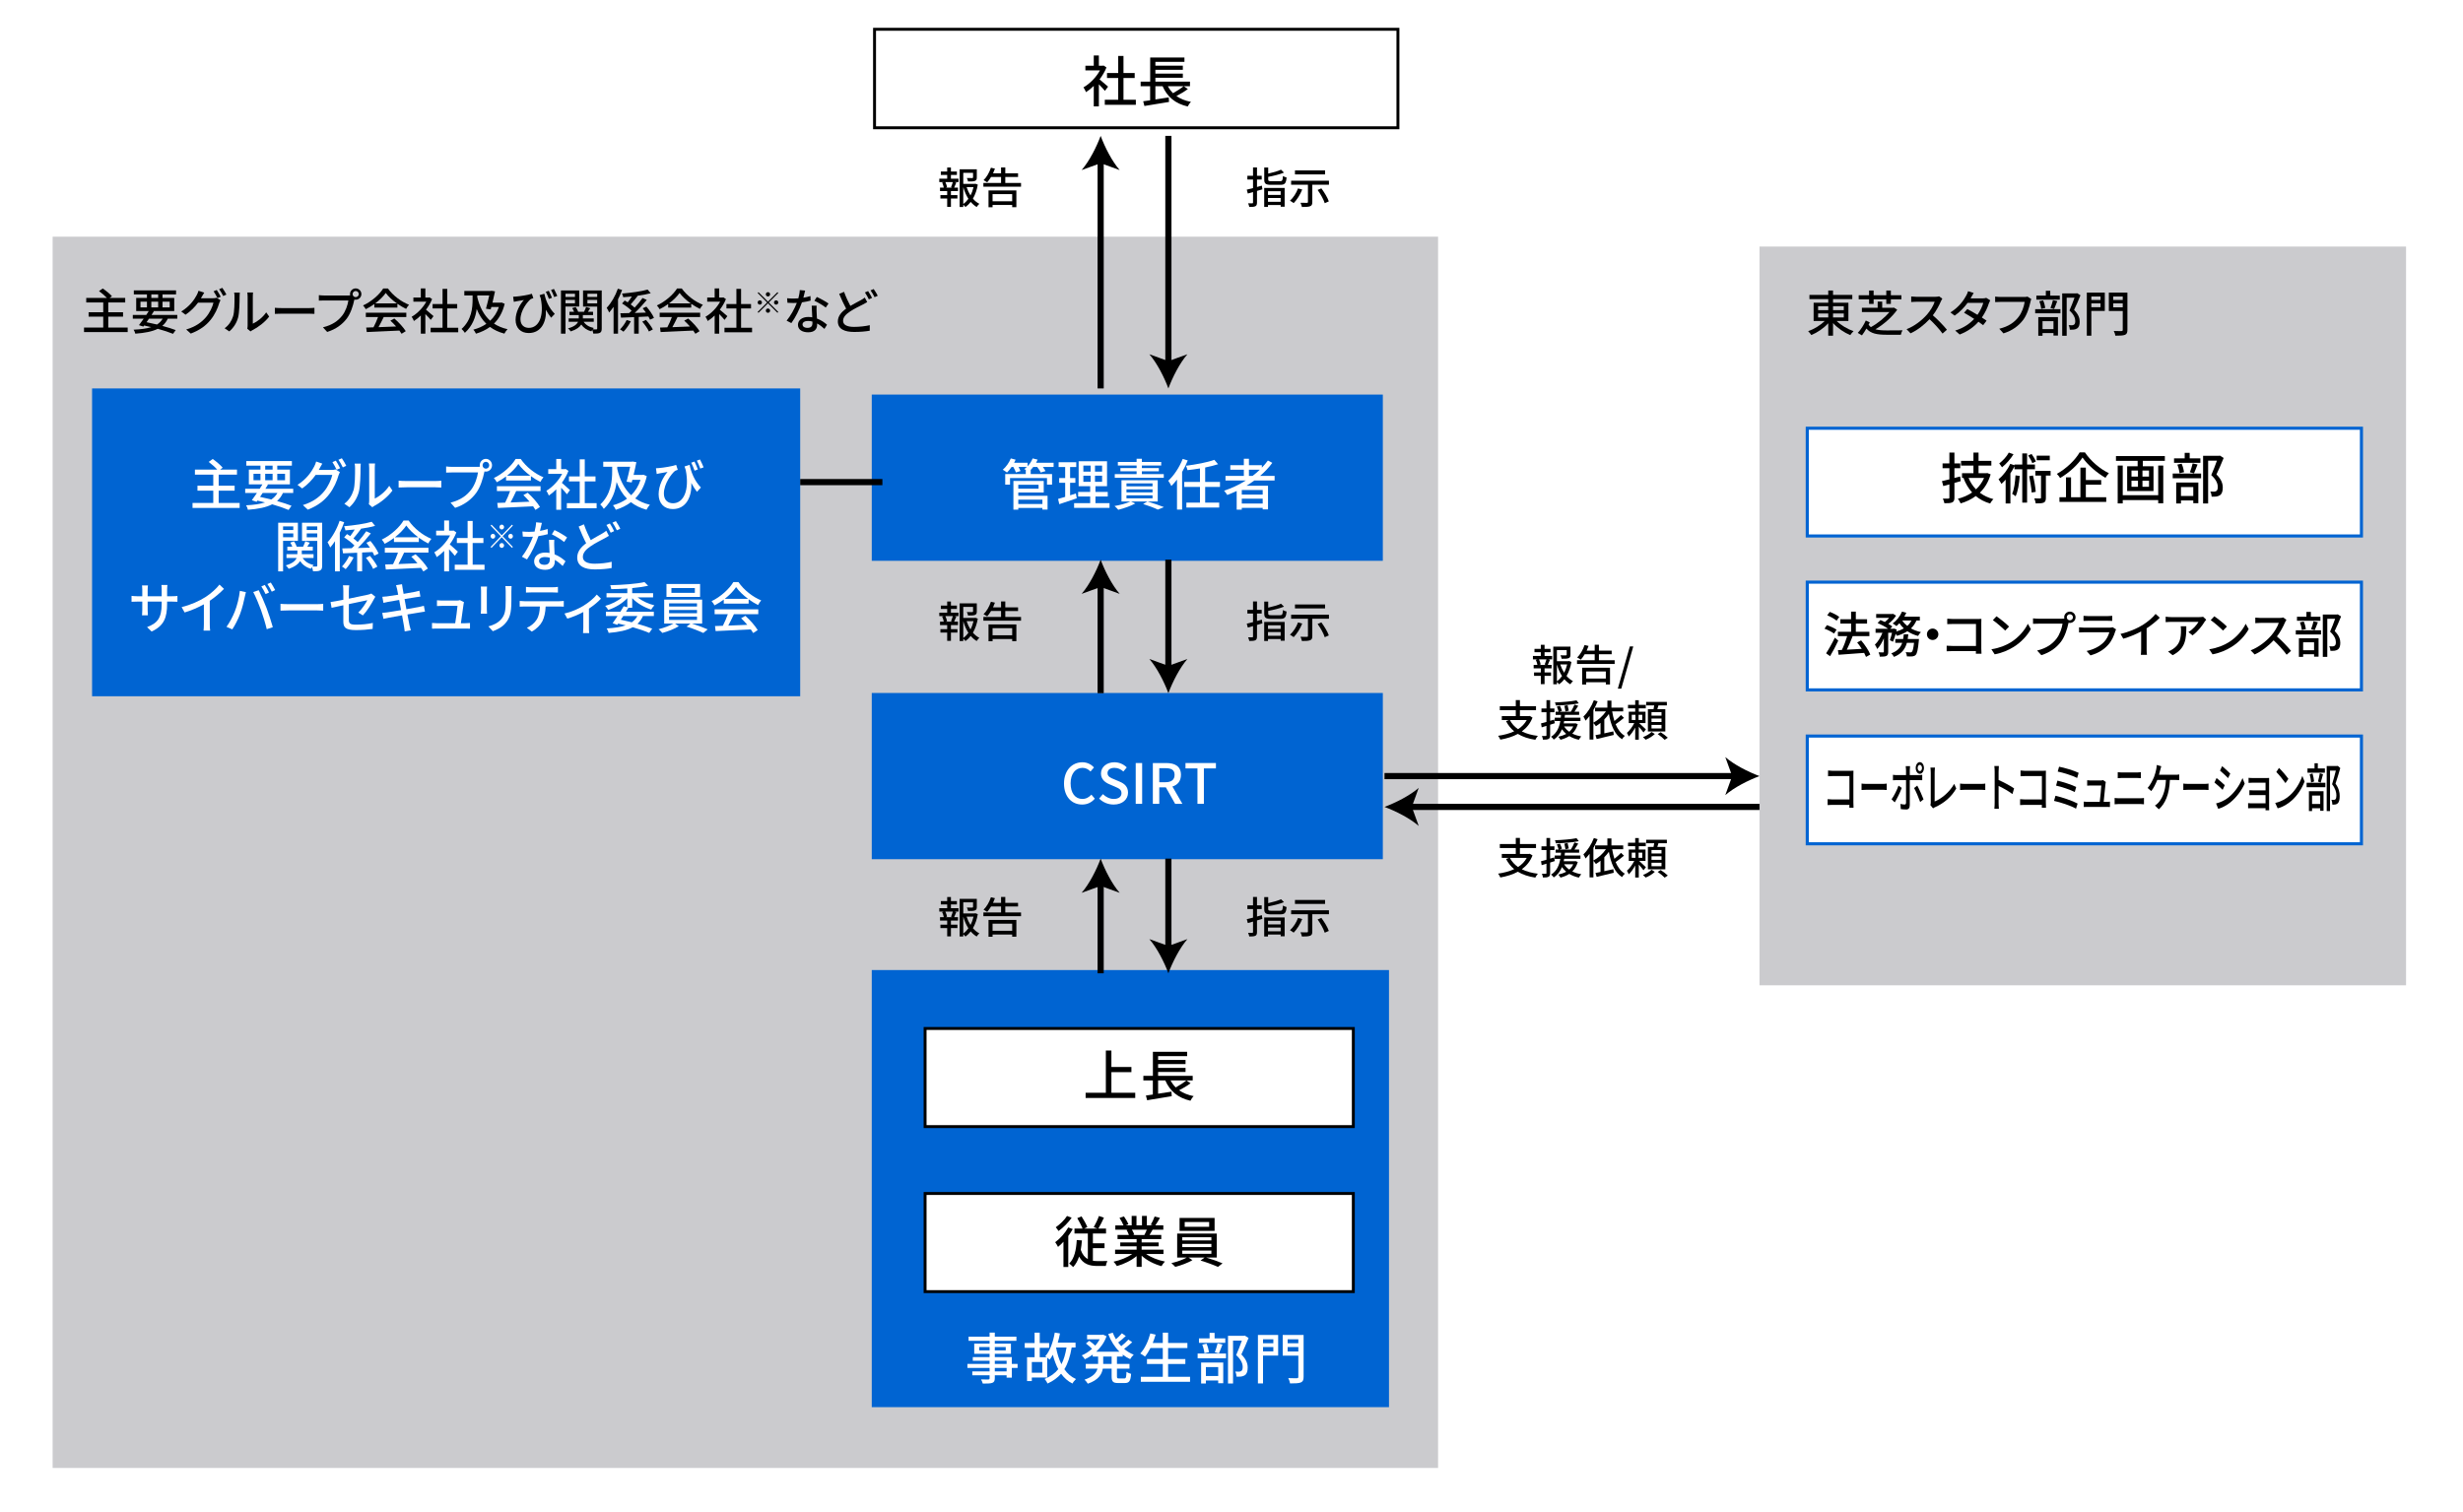 <?xml version="1.0" encoding="UTF-8"?><svg id="b" xmlns="http://www.w3.org/2000/svg" viewBox="0 0 800 491.05"><g id="c"><rect width="800" height="491.05" style="fill:#fff;"/><rect x="571.5" y="80.1" width="210" height="240" style="fill:#cbcbce;"/><rect x="17.097" y="76.89" width="450" height="400" style="fill:#cbcbce;"/><rect x="587.011" y="189.12" width="180" height="35" style="fill:#fff; stroke:#0064d2; stroke-miterlimit:10; stroke-width:1.005px;"/><rect x="587.011" y="239.12" width="180" height="35" style="fill:#fff; stroke:#0064d2; stroke-miterlimit:10; stroke-width:1.005px;"/><rect x="29.909" y="126.194" width="230" height="100" style="fill:#0064d2;"/><rect x="283.152" y="128.185" width="166" height="54" style="fill:#0064d2;"/><rect x="283.152" y="225.128" width="166" height="54" style="fill:#0064d2;"/><rect x="283.152" y="315.137" width="168" height="142" style="fill:#0064d2;"/><rect x="284.057" y="9.512" width="170" height="32" style="fill:#fff; stroke:#000; stroke-miterlimit:10; stroke-width:.953px;"/><rect x="300.477" y="334.12" width="139.091" height="31.875" style="fill:#fff; stroke:#000; stroke-miterlimit:10; stroke-width:.945px;"/><rect x="300.477" y="387.728" width="139.091" height="31.875" style="fill:#fff; stroke:#000; stroke-miterlimit:10; stroke-width:.945px;"/><rect x="587.011" y="139.12" width="180" height="35" style="fill:#fff; stroke:#0064d2; stroke-miterlimit:10; stroke-width:1.005px;"/><g><line x1="379.5" y1="44.137" x2="379.5" y2="118.348" style="fill:none; stroke:#000; stroke-miterlimit:10; stroke-width:2px;"/><path d="M379.5,126.194c-1.37-3.692-3.707-8.272-6.183-11.112l6.183,2.236,6.181-2.236c-2.476,2.839-4.813,7.42-6.181,11.112Z"/></g><g><line x1="379.5" y1="278.935" x2="379.5" y2="308.348" style="fill:none; stroke:#000; stroke-miterlimit:10; stroke-width:2px;"/><path d="M379.5,316.194c-1.37-3.692-3.707-8.272-6.183-11.112l6.183,2.236,6.181-2.236c-2.476,2.839-4.813,7.42-6.181,11.112Z"/></g><g><line x1="379.5" y1="181.813" x2="379.5" y2="217.348" style="fill:none; stroke:#000; stroke-miterlimit:10; stroke-width:2px;"/><path d="M379.5,225.194c-1.37-3.692-3.707-8.272-6.183-11.112l6.183,2.236,6.181-2.236c-2.476,2.839-4.813,7.42-6.181,11.112Z"/></g><g><line x1="357.5" y1="286.781" x2="357.5" y2="316.194" style="fill:none; stroke:#000; stroke-miterlimit:10; stroke-width:2px;"/><path d="M357.5,278.935c-1.37,3.692-3.707,8.272-6.183,11.112l6.183-2.236,6.181,2.236c-2.476-2.839-4.813-7.42-6.181-11.112Z"/></g><g><line x1="357.5" y1="189.659" x2="357.5" y2="225.194" style="fill:none; stroke:#000; stroke-miterlimit:10; stroke-width:2px;"/><path d="M357.5,181.813c-1.37,3.692-3.707,8.272-6.183,11.112l6.183-2.236,6.181,2.236c-2.476-2.839-4.813-7.42-6.181-11.112Z"/></g><g><line x1="357.5" y1="51.982" x2="357.5" y2="126.194" style="fill:none; stroke:#000; stroke-miterlimit:10; stroke-width:2px;"/><path d="M357.5,44.137c-1.37,3.692-3.707,8.272-6.183,11.112l6.183-2.236,6.181,2.236c-2.476-2.839-4.813-7.42-6.181-11.112Z"/></g><line x1="286.608" y1="156.62" x2="259.909" y2="156.62" style="fill:#cbcbce; stroke:#000; stroke-miterlimit:10; stroke-width:2px;"/><g><line x1="449.696" y1="252.128" x2="563.654" y2="252.128" style="fill:none; stroke:#000; stroke-miterlimit:10; stroke-width:2px;"/><path d="M571.5,252.128c-3.692,1.37-8.272,3.707-11.112,6.183l2.236-6.183-2.236-6.181c2.839,2.476,7.42,4.813,11.112,6.181Z"/></g><g><line x1="571.5" y1="262.137" x2="449.696" y2="262.137"/><g><line x1="571.5" y1="262.137" x2="457.541" y2="262.137" style="fill:none; stroke:#000; stroke-miterlimit:10; stroke-width:2px;"/><path d="M449.696,262.137c3.692-1.37,8.272-3.707,11.112-6.183l-2.236,6.183,2.236,6.181c-2.839-2.476-7.42-4.813-11.112-6.181Z"/></g></g><g id="d"><g><path d="M596.552,104.271c1.408,1.393,3.537,2.657,5.506,3.313-.368,.304-.832,.896-1.072,1.281-1.969-.801-4.098-2.257-5.603-3.906v4.098h-1.553v-4.034c-1.488,1.617-3.553,3.025-5.506,3.826-.24-.384-.688-.944-1.024-1.249,1.921-.688,4.002-1.937,5.378-3.33h-3.602v-5.922h4.754v-1.168h-6.114v-1.376h6.114v-1.424h1.553v1.424h6.259v1.376h-6.259v1.168h4.994v5.922h-3.825Zm-6.019-3.505h3.297v-1.28h-3.297v1.28Zm0,2.369h3.297v-1.296h-3.297v1.296Zm4.85-3.649v1.28h3.489v-1.28h-3.489Zm3.489,2.353h-3.489v1.296h3.489v-1.296Z"/><path d="M616.233,100.622c-1.633,2.321-4.37,4.77-7.075,6.354,1.024,.288,2.305,.368,3.762,.368,.704,.016,4.065,0,5.025-.032-.208,.352-.464,1.008-.527,1.44h-4.578c-3.105,0-5.202-.352-6.611-2.017-.432,.752-.944,1.537-1.456,2.225l-1.36-.816c.96-.992,2.064-2.737,2.608-4.018l1.297,.608c-.112,.224-.24,.48-.384,.736,.208,.32,.448,.576,.736,.8,2.272-1.216,4.594-3.169,6.05-4.898h-8.963v-1.376h5.122v-2.017h1.473v2.017h3.489l.288-.08,1.104,.704Zm-9.14-3.377h-3.378v-1.328h3.378v-1.537h1.473v1.537h4.113v-1.537h1.488v1.537h3.426v1.328h-3.426v1.489h-1.488v-1.489h-4.113v1.489h-1.473v-1.489Z"/><path d="M630.889,97.036c-.111,.16-.352,.561-.464,.833-.561,1.312-1.505,3.121-2.625,4.562,1.648,1.408,3.585,3.473,4.578,4.689l-1.425,1.249c-1.04-1.44-2.642-3.201-4.226-4.674-1.713,1.825-3.857,3.538-6.163,4.594l-1.296-1.344c2.593-.993,4.994-2.913,6.578-4.69,1.089-1.216,2.161-2.977,2.545-4.226h-5.874c-.624,0-1.488,.08-1.745,.096v-1.809c.32,.048,1.249,.112,1.745,.112h5.938c.592,0,1.12-.064,1.393-.16l1.04,.768Z"/><path d="M646.441,97.564c-.144,.272-.336,.672-.448,.992-.399,1.329-1.185,3.025-2.272,4.594,.592,.384,1.137,.736,1.536,1.024l-1.12,1.473c-.384-.32-.912-.705-1.521-1.121-1.425,1.617-3.377,3.105-6.099,4.146l-1.456-1.28c2.816-.849,4.77-2.305,6.162-3.793-1.185-.769-2.417-1.521-3.281-2.001l1.057-1.201c.896,.464,2.129,1.168,3.297,1.873,.881-1.265,1.601-2.769,1.889-3.89h-5.09c-1.057,1.457-2.497,2.993-4.21,4.162l-1.376-1.041c2.785-1.712,4.369-4.034,5.122-5.458,.208-.32,.496-.977,.608-1.441l1.824,.577c-.304,.48-.656,1.088-.816,1.408l-.192,.353h3.89c.448,0,.896-.064,1.201-.176l1.296,.8Z"/><path d="M659.785,97.164c-.128,.256-.208,.608-.288,.929-.353,1.632-1.089,4.178-2.385,5.874-1.457,1.889-3.458,3.426-6.371,4.338l-1.36-1.504c3.121-.769,4.93-2.129,6.242-3.81,1.104-1.393,1.793-3.441,2.001-4.914h-7.859c-.688,0-1.328,.032-1.729,.064v-1.792c.448,.064,1.201,.128,1.729,.128h7.764c.272,0,.672-.016,1.024-.112l1.232,.8Z"/><path d="M661.044,100.43h8.195v1.36h-8.195v-1.36Zm7.987-3.089h-7.604v-1.296h3.073v-1.585h1.44v1.585h3.09v1.296Zm-6.979,5.682h6.387v5.987h-1.456v-.8h-3.554v.864h-1.377v-6.051Zm.961-2.689c-.064-.672-.32-1.712-.624-2.481l1.232-.272c.352,.752,.608,1.792,.704,2.449l-1.312,.304Zm.416,4.001v2.577h3.554v-2.577h-3.554Zm2.577-4.273c.288-.688,.624-1.809,.8-2.561l1.409,.32c-.353,.896-.704,1.889-1.024,2.545l-1.185-.304Zm9.748-4.13c-.624,1.521-1.393,3.361-2.081,4.754,1.473,1.457,1.825,2.705,1.825,3.794,0,1.072-.24,1.825-.816,2.208-.305,.208-.656,.32-1.073,.384-.368,.048-.864,.032-1.312,.032-.016-.432-.159-1.057-.399-1.473,.416,.032,.8,.048,1.088,.032,.256-.016,.465-.064,.641-.176,.32-.192,.432-.608,.432-1.185,0-.928-.416-2.097-1.889-3.425,.576-1.249,1.201-2.929,1.649-4.178h-2.546v12.373h-1.456v-13.766h4.594l.24-.064,1.104,.688Z"/><path d="M683.654,101.022h-4.37v8.035h-1.472v-13.99h5.842v5.955Zm-4.37-4.706v1.137h2.978v-1.137h-2.978Zm2.978,3.489v-1.249h-2.978v1.249h2.978Zm8.739,7.347c0,.928-.208,1.376-.815,1.633-.625,.24-1.602,.272-3.09,.272-.048-.416-.304-1.121-.528-1.537,1.057,.048,2.177,.032,2.497,.032,.32-.016,.416-.112,.416-.4v-6.114h-4.514v-5.971h6.034v12.085Zm-4.609-10.836v1.137h3.089v-1.137h-3.089Zm3.089,3.521v-1.281h-3.089v1.281h3.089Z"/></g><g><path d="M636.865,156.303c-.684,.198-1.368,.396-2.053,.594v4.736c0,.864-.18,1.314-.702,1.566-.521,.252-1.332,.306-2.557,.288-.071-.396-.288-1.099-.504-1.513,.792,.018,1.549,.018,1.765,0,.27,0,.36-.09,.36-.342v-4.268c-.702,.198-1.351,.378-1.98,.54l-.433-1.603c.685-.162,1.513-.36,2.413-.576v-3.619h-2.215v-1.549h2.215v-3.529h1.638v3.511h1.891v1.567h-1.891v3.169l1.855-.486,.197,1.512Zm9.705-2.196c-.72,2.484-1.927,4.447-3.511,5.959,1.242,.937,2.719,1.639,4.429,2.089-.378,.324-.846,.99-1.08,1.422-1.818-.522-3.349-1.333-4.663-2.431-1.44,1.08-3.115,1.873-4.915,2.395-.181-.432-.595-1.152-.9-1.512,1.674-.414,3.24-1.099,4.627-2.035-1.188-1.314-2.106-2.863-2.791-4.664l.234-.072h-.721v-1.531h3.71v-2.466h-4.033v-1.531h4.033v-2.701h1.656v2.701h4.159v1.531h-4.159v2.466h2.557l.288-.054,1.08,.432Zm-7.166,1.152c.576,1.404,1.368,2.646,2.413,3.709,1.116-1.026,2.017-2.269,2.629-3.709h-5.042Z"/><path d="M658.412,152.45v10.839h-1.566v-10.839h-2.539v-.954c-.378,.774-.828,1.548-1.314,2.287v9.777h-1.548v-7.742c-.45,.504-.9,.99-1.368,1.386-.162-.324-.648-1.134-.937-1.494,1.477-1.207,2.935-3.097,3.799-5.023l1.368,.45v-.234h2.539v-3.601h1.566v3.601h2.557v1.548h-2.557Zm-4.411-4.879c-.918,1.513-2.377,3.169-3.728,4.231-.216-.342-.647-.937-.9-1.261,1.188-.882,2.485-2.322,3.098-3.511l1.53,.54Zm2.017,7.04c-.198,2.521-.559,4.97-1.332,6.608-.217-.216-.829-.612-1.135-.792,.685-1.477,.954-3.745,1.099-5.996l1.368,.18Zm4.087-4.141c-.216-.666-.81-1.71-1.332-2.485l1.099-.504c.558,.756,1.152,1.765,1.404,2.431l-1.171,.558Zm.216,3.997c.433,1.693,.793,3.835,.9,5.312l-1.314,.234c-.09-1.422-.468-3.637-.828-5.312l1.242-.234Zm5.727,.036h-1.531v7.166c0,.829-.126,1.314-.684,1.603-.559,.252-1.387,.27-2.611,.27-.054-.45-.27-1.134-.468-1.62,.847,.036,1.62,.036,1.872,.018,.234,0,.307-.072,.307-.306v-7.13h-1.837v-1.512h4.952v1.512Zm-.271-4.969h-4.249v-1.495h4.249v1.495Z"/><path d="M677.187,146.958c1.909,2.827,4.952,5.42,7.797,6.77-.414,.432-.828,.991-1.116,1.495-2.791-1.603-5.87-4.267-7.454-6.59-1.44,2.25-4.268,4.897-7.274,6.662-.216-.396-.702-.991-1.062-1.351,3.097-1.692,6.05-4.591,7.4-6.986h1.71Zm.307,14.584h6.626v1.513h-15.196v-1.513h2.124v-6.464h1.639v6.464h3.043v-9.633h1.765v4.033h4.987v1.512h-4.987v4.087Z"/><path d="M703.163,148.165v1.548h-7.166v1.765h3.475v8.048h-8.553v-8.048h3.403v-1.765h-7.04v-1.548h15.881Zm-2.161,3.079h1.639v12.261h-1.639v-1.044h-11.523v1.08h-1.639v-12.297h1.639v9.633h11.523v-9.633Zm-8.679,3.583h2.106v-1.963h-2.106v1.963Zm0,3.313h2.106v-1.98h-2.106v1.98Zm5.69-5.276h-2.125v1.963h2.125v-1.963Zm0,3.295h-2.125v1.98h2.125v-1.98Z"/><path d="M705.714,153.836h9.219v1.53h-9.219v-1.53Zm8.984-3.475h-8.553v-1.458h3.457v-1.783h1.621v1.783h3.475v1.458Zm-7.851,6.392h7.185v6.734h-1.639v-.9h-3.997v.972h-1.549v-6.806Zm1.081-3.025c-.072-.756-.36-1.926-.702-2.791l1.386-.306c.396,.846,.685,2.017,.792,2.755l-1.476,.342Zm.468,4.501v2.899h3.997v-2.899h-3.997Zm2.898-4.808c.324-.774,.703-2.034,.9-2.881l1.585,.36c-.396,1.008-.792,2.125-1.152,2.863l-1.333-.342Zm10.966-4.645c-.702,1.71-1.566,3.781-2.341,5.348,1.656,1.638,2.053,3.042,2.053,4.267,0,1.207-.271,2.053-.918,2.485-.343,.234-.738,.36-1.207,.432-.414,.054-.972,.036-1.477,.036-.018-.486-.18-1.188-.45-1.657,.469,.036,.9,.054,1.225,.036,.288-.018,.522-.072,.721-.198,.359-.216,.485-.684,.485-1.333,0-1.044-.468-2.358-2.124-3.853,.648-1.404,1.351-3.295,1.854-4.699h-2.863v13.918h-1.638v-15.484h5.167l.271-.072,1.242,.774Z"/></g><g><path d="M595.709,205.83c-.656-.512-2.001-1.216-3.09-1.584l.769-1.152c1.072,.352,2.433,.976,3.138,1.472l-.816,1.265Zm1.376,2.289c-.769,1.681-1.776,3.569-2.673,5.058l-1.28-.944c.816-1.232,1.969-3.25,2.833-5.074l1.12,.96Zm-.544-6.482c-.641-.561-1.969-1.313-3.041-1.745l.816-1.104c1.072,.384,2.4,1.073,3.089,1.633l-.864,1.217Zm9.556,11.78c-.144-.384-.352-.832-.608-1.312-2.993,.24-6.13,.448-8.307,.608l-.209-1.504,1.281-.064c.64-1.297,1.296-3.058,1.729-4.498h-3.025v-1.409h4.29v-2.657h-3.489v-1.409h3.489v-2.465h1.536v2.465h3.649v1.409h-3.649v2.657h4.402v1.409h-5.427c-.544,1.457-1.248,3.105-1.904,4.418,1.505-.08,3.186-.176,4.85-.272-.464-.736-.977-1.457-1.488-2.081l1.28-.672c1.2,1.393,2.481,3.297,2.993,4.594l-1.393,.784Z"/><path d="M622.475,201.588c-.433,1.008-1.04,1.857-1.776,2.561,.944,.544,2.049,.944,3.233,1.201-.305,.288-.736,.864-.929,1.249-1.28-.336-2.449-.849-3.474-1.537-.977,.64-2.129,1.12-3.377,1.504-.08-.176-.24-.416-.416-.656-.272,.944-.577,1.889-.881,2.577l-1.024-.512c.256-.625,.496-1.521,.704-2.401h-1.232v6.146c0,.72-.112,1.12-.592,1.376-.465,.208-1.121,.24-2.113,.24-.048-.4-.24-1.009-.432-1.409,.64,.032,1.28,.032,1.473,.016,.191-.016,.256-.048,.256-.24v-4.338c-.593,1.376-1.345,2.673-2.161,3.474-.144-.432-.496-1.041-.752-1.425,.96-.848,1.872-2.369,2.448-3.841h-2.225v-1.297h4.082c-.881-.64-2.273-1.393-3.426-1.889l.929-.96c.448,.176,.96,.4,1.44,.641,.496-.384,.977-.865,1.377-1.345h-4.21v-1.265h5.266l.24-.048,.961,.592c-.593,.944-1.553,1.937-2.497,2.673,.512,.288,.944,.592,1.28,.849l-.688,.752h.992l.225-.08,.896,.32c-.048,.208-.097,.416-.145,.64,.912-.256,1.729-.592,2.449-1.008-.544-.512-1.024-1.072-1.425-1.681-.32,.352-.64,.656-.96,.928-.288-.24-.864-.656-1.232-.848,1.265-.912,2.4-2.353,3.041-3.857l1.393,.384c-.192,.433-.416,.849-.656,1.265h5.042v1.249h-1.104Zm.816,6.002s-.016,.384-.048,.592c-.272,2.865-.561,4.098-1.009,4.578-.32,.32-.641,.416-1.072,.48-.4,.032-1.057,.032-1.776,0-.032-.416-.192-.993-.4-1.376,.624,.064,1.216,.08,1.488,.08,.24,0,.368-.032,.513-.176,.271-.24,.496-1.057,.704-2.929h-2.321c-.544,1.969-1.664,3.569-4.193,4.562-.176-.352-.576-.896-.881-1.153,2.081-.752,3.058-1.953,3.554-3.409h-2.241v-1.249h2.562c.08-.496,.144-.992,.192-1.521h1.473c-.049,.528-.112,1.024-.192,1.521h3.649Zm-5.41-6.002c.416,.656,.96,1.232,1.616,1.761,.561-.496,1.009-1.088,1.345-1.761h-2.961Z"/><path d="M627.736,204.197c1.024,0,1.857,.833,1.857,1.857s-.833,1.857-1.857,1.857-1.856-.833-1.856-1.857,.832-1.857,1.856-1.857Z"/><path d="M641.779,212.377c0-.224,.017-.528,.017-.864h-7.587c-.656,0-1.457,.032-1.921,.064v-1.809c.464,.032,1.168,.08,1.856,.08h7.667v-7.139h-7.475c-.624,0-1.44,.032-1.857,.048v-1.761c.561,.048,1.329,.096,1.857,.096h7.955c.432,0,.992-.016,1.28-.032-.016,.353-.032,.929-.032,1.345v8.275c0,.56,.032,1.345,.064,1.697h-1.825Z"/><path d="M653.105,208.679c2.577-1.584,4.578-3.985,5.555-6.034l.977,1.745c-1.152,2.065-3.121,4.258-5.618,5.794-1.617,.992-3.649,1.937-6.131,2.385l-1.072-1.648c2.673-.4,4.754-1.297,6.29-2.241Zm-.544-5.122l-1.265,1.297c-.832-.849-2.817-2.577-4.002-3.394l1.169-1.249c1.137,.752,3.201,2.417,4.098,3.345Z"/><path d="M669.834,200.996c.192,0,.433,0,.673-.032-.032-.144-.049-.288-.049-.432,0-1.009,.833-1.841,1.841-1.841,1.024,0,1.857,.832,1.857,1.841,0,1.024-.833,1.84-1.857,1.84-.144,0-.288-.016-.416-.048l-.08,.304c-.352,1.633-1.104,4.162-2.4,5.875-1.457,1.889-3.458,3.425-6.355,4.337l-1.376-1.504c3.137-.769,4.946-2.145,6.259-3.81,1.104-1.409,1.792-3.458,2-4.914h-7.858c-.688,0-1.329,.032-1.729,.048v-1.777c.448,.064,1.201,.112,1.729,.112h7.763Zm3.474-.464c0-.544-.448-.993-1.009-.993-.544,0-.992,.448-.992,.993,0,.56,.448,.992,.992,.992,.561,0,1.009-.432,1.009-.992Z"/><path d="M687.323,204.47c-.08,.176-.208,.416-.24,.544-.464,1.569-1.168,3.186-2.353,4.498-1.648,1.825-3.682,2.833-5.73,3.409l-1.248-1.44c2.32-.48,4.289-1.521,5.602-2.881,.913-.944,1.489-2.145,1.777-3.201h-8.147c-.384,0-1.089,.016-1.696,.064v-1.665c.624,.064,1.232,.112,1.696,.112h8.195c.432,0,.816-.064,1.024-.144l1.12,.705Zm-10.58-4.402c.433,.048,1.009,.08,1.521,.08h6.243c.512,0,1.168-.032,1.568-.08v1.648c-.4-.032-1.041-.048-1.585-.048h-6.227c-.496,0-1.072,.016-1.521,.048v-1.648Z"/><path d="M697.238,210.84c0,.656,.032,1.537,.112,1.889h-1.984c.048-.352,.096-1.232,.096-1.889v-5.698c-1.681,.896-3.81,1.792-5.794,2.353l-.913-1.552c2.737-.625,5.442-1.809,7.219-2.914,1.617-1.008,3.282-2.433,4.178-3.585l1.361,1.233c-1.153,1.152-2.657,2.401-4.274,3.441v6.723Z"/><path d="M716.595,201.316c-.145,.176-.4,.48-.528,.672-.688,1.168-2.209,3.201-3.922,4.417l-1.328-1.072c1.393-.816,2.801-2.401,3.266-3.313h-8.788c-.624,0-1.185,.048-1.873,.096v-1.777c.593,.08,1.249,.144,1.873,.144h8.948c.368,0,1.088-.048,1.344-.112l1.009,.944Zm-6.467,2.129c0,4.178-.24,7.251-4.449,9.412l-1.473-1.2c.464-.16,1.024-.416,1.536-.785,2.289-1.473,2.657-3.489,2.657-6.146,0-.432-.016-.816-.096-1.28h1.824Z"/><path d="M723.862,208.679c2.577-1.584,4.578-3.985,5.555-6.034l.977,1.745c-1.152,2.065-3.122,4.258-5.618,5.794-1.617,.992-3.65,1.937-6.131,2.385l-1.072-1.648c2.673-.4,4.754-1.297,6.29-2.241Zm-.544-5.122l-1.265,1.297c-.832-.849-2.817-2.577-4.001-3.394l1.168-1.249c1.137,.752,3.201,2.417,4.098,3.345Z"/><path d="M742.654,201.364c-.111,.16-.352,.561-.464,.833-.561,1.312-1.505,3.121-2.625,4.562,1.648,1.408,3.585,3.473,4.578,4.689l-1.425,1.249c-1.04-1.44-2.642-3.201-4.226-4.674-1.713,1.825-3.857,3.538-6.163,4.594l-1.296-1.344c2.593-.993,4.994-2.913,6.578-4.69,1.089-1.216,2.161-2.977,2.545-4.226h-5.874c-.624,0-1.488,.08-1.745,.096v-1.809c.32,.048,1.249,.112,1.745,.112h5.938c.592,0,1.12-.064,1.393-.16l1.04,.768Z"/><path d="M745.69,204.758h8.195v1.36h-8.195v-1.36Zm7.987-3.089h-7.604v-1.296h3.073v-1.585h1.44v1.585h3.09v1.296Zm-6.979,5.682h6.387v5.987h-1.456v-.8h-3.554v.864h-1.377v-6.051Zm.961-2.689c-.064-.672-.32-1.712-.624-2.481l1.232-.272c.352,.752,.608,1.792,.704,2.449l-1.312,.304Zm.416,4.001v2.577h3.554v-2.577h-3.554Zm2.577-4.273c.288-.688,.624-1.809,.8-2.561l1.409,.32c-.353,.896-.704,1.889-1.024,2.545l-1.185-.304Zm9.748-4.13c-.624,1.521-1.393,3.361-2.081,4.754,1.473,1.457,1.825,2.705,1.825,3.794,0,1.072-.24,1.825-.816,2.208-.305,.208-.656,.32-1.073,.384-.368,.048-.864,.032-1.312,.032-.016-.432-.159-1.057-.399-1.473,.416,.032,.8,.048,1.088,.032,.256-.016,.465-.064,.641-.176,.32-.192,.432-.608,.432-1.185,0-.928-.416-2.097-1.889-3.425,.576-1.249,1.201-2.929,1.649-4.178h-2.546v12.373h-1.456v-13.766h4.594l.24-.064,1.104,.688Z"/></g><g><path d="M600.682,262.392c0-.237,.012-.562,.012-.918h-5.642c-.487,0-1.083,.034-1.428,.068v-1.921c.345,.033,.868,.085,1.38,.085h5.701v-7.581h-5.558c-.465,0-1.071,.033-1.381,.051v-1.87c.417,.052,.987,.103,1.381,.103h5.915c.321,0,.738-.018,.952-.034-.012,.374-.024,.985-.024,1.428v8.788c0,.595,.024,1.428,.048,1.802h-1.356Z"/><path d="M604.642,254.556c.326,.051,.958,.102,1.509,.102h5.534c.5,0,.897-.067,1.142-.102v2.091c-.224-.018-.683-.068-1.131-.068h-5.545c-.571,0-1.173,.034-1.509,.068v-2.091Z"/><path d="M617.701,255.967c-.523,1.479-1.619,3.672-2.285,4.691l-1.023-1.004c.785-1.053,1.773-3.008,2.249-4.419l1.06,.731Zm2.606-2.533v8.092c0,.918-.333,1.444-1.106,1.444-.572,0-1.274-.034-1.81-.119l-.107-1.683c.512,.136,1.048,.188,1.357,.188s.44-.171,.452-.629v-7.293h-3.178c-.369,0-.75,.018-1.071,.051v-1.785c.333,.052,.69,.103,1.06,.103h3.189v-1.581c0-.391-.048-1.054-.096-1.326h1.404c-.035,.238-.095,.953-.095,1.344v1.563h2.987c.31,0,.75-.034,1.06-.103v1.769c-.346-.034-.75-.034-1.048-.034h-2.999Zm2.428,1.785c.631,1.088,1.571,3.229,2.047,4.453l-1.095,.884c-.488-1.394-1.368-3.484-1.976-4.538l1.023-.799Zm-.5-5.729c0-1.055,.596-1.904,1.333-1.904,.738,0,1.346,.85,1.346,1.904,0,1.054-.607,1.903-1.346,1.903-.737,0-1.333-.85-1.333-1.903Zm.631,0c0,.578,.31,1.02,.702,1.02s.715-.441,.715-1.02c0-.561-.322-1.02-.715-1.02s-.702,.459-.702,1.02Z"/><path d="M626.994,261.542c.119-.341,.131-.595,.131-.952v-9.502c0-.544-.047-1.326-.106-1.717h1.476c-.06,.527-.107,1.139-.107,1.699v9.299c2.143-.816,4.845-3.025,6.344-5.712l.679,1.496c-1.583,2.771-4.047,4.827-6.938,6.103-.144,.051-.369,.152-.596,.357l-.881-1.071Z"/><path d="M636.645,254.556c.326,.051,.958,.102,1.509,.102h5.534c.5,0,.897-.067,1.142-.102v2.091c-.224-.018-.683-.068-1.131-.068h-5.545c-.571,0-1.173,.034-1.509,.068v-2.091Z"/><path d="M653.655,257.973c-1.262-.969-3.189-2.041-4.499-2.652v5.252c0,.527,.036,1.564,.096,2.176h-1.464c.06-.594,.095-1.512,.095-2.176v-9.824c0-.544-.035-1.326-.106-1.904h1.464c-.036,.561-.084,1.309-.084,1.904v2.651c1.571,.681,3.845,1.888,5.035,2.72l-.536,1.854Z"/><path d="M663.199,262.392c0-.237,.012-.562,.012-.918h-5.642c-.487,0-1.083,.034-1.428,.068v-1.921c.345,.033,.868,.085,1.38,.085h5.701v-7.581h-5.558c-.465,0-1.071,.033-1.381,.051v-1.87c.417,.052,.987,.103,1.381,.103h5.915c.321,0,.738-.018,.952-.034-.012,.374-.024,.985-.024,1.428v8.788c0,.595,.024,1.428,.048,1.802h-1.356Z"/><path d="M674.826,261.049l-.524,1.666c-1.583-.969-5.225-2.125-7.141-2.533l.476-1.666c2.012,.442,5.559,1.633,7.189,2.533Zm-.465-5.389l-.464,1.648c-1.381-.747-4.345-1.717-6.07-2.09l.44-1.615c1.654,.391,4.606,1.292,6.094,2.057Zm.798-4.59l-.488,1.666c-1.416-.748-4.642-1.768-6.308-2.073l.44-1.581c1.559,.271,4.855,1.24,6.355,1.988Z"/><path d="M684.286,260.505c.273,0,.762-.034,1.035-.067v1.733c-.226-.017-.726-.034-1.012-.034h-6.415c-.393,0-.666,.018-1.071,.034v-1.751c.31,.051,.69,.085,1.071,.085h4.118c.167-1.444,.476-4.368,.512-5.32h-3.535c-.356,0-.737,.034-1.059,.051v-1.768c.297,.051,.749,.085,1.047,.085h3.38c.215,0,.596-.051,.715-.137l.904,.629c-.036,.188-.071,.442-.096,.612-.095,1.088-.428,4.267-.595,5.848h1Z"/><path d="M686.844,259.23c.429,.051,.904,.102,1.345,.102h6.998c.381,0,.81-.034,1.19-.102v2.057c-.393-.051-.856-.086-1.19-.086h-6.998c-.44,0-.929,.035-1.345,.086v-2.057Zm1.012-8.363c.393,.051,.869,.084,1.262,.084h5.022c.452,0,.916-.033,1.237-.084v1.938c-.333-.034-.833-.068-1.237-.068h-5.011c-.429,0-.893,.034-1.273,.068v-1.938Z"/><path d="M706.658,251.699c.297,0,.809-.017,1.166-.102v1.836c-.404-.034-.893-.051-1.166-.051h-1.857c-.214,4.709-1.499,7.648-3.594,9.535l-1.262-1.223c.369-.222,.762-.545,1.035-.851,1.202-1.309,2.356-3.484,2.535-7.462h-2.82c-.488,1.258-1.25,2.771-1.952,3.621l-1.179-1.021c.846-.901,1.667-2.55,2.096-3.587,.321-.832,.535-1.699,.678-2.362,.096-.442,.179-1.003,.202-1.513l1.452,.408c-.119,.391-.25,.918-.345,1.274-.107,.425-.238,.952-.393,1.495h5.403Z"/><path d="M709.155,254.556c.326,.051,.958,.102,1.509,.102h5.534c.5,0,.897-.067,1.142-.102v2.091c-.224-.018-.683-.068-1.131-.068h-5.545c-.571,0-1.173,.034-1.509,.068v-2.091Z"/><path d="M722.619,255.082l-.69,1.514c-.631-.646-1.893-1.803-2.654-2.381l.679-1.461c.749,.578,2.106,1.768,2.666,2.328Zm1.201,3.995c1.988-1.614,3.595-3.893,4.559-6.307l.715,1.802c-1.06,2.312-2.714,4.488-4.643,6.086-1.202,1.002-2.868,1.818-3.951,2.107l-.702-1.751c1.321-.323,2.773-.952,4.022-1.938Zm.584-7.751l-.702,1.461c-.607-.629-1.881-1.836-2.619-2.43l.679-1.463c.738,.596,2.083,1.854,2.643,2.432Z"/><path d="M735.853,263.225c.012-.152,.012-.425,.012-.68h-4.665c-.357,0-.798,.033-1,.033v-1.665c.202,.034,.583,.067,1,.067h4.665v-2.686h-4.07c-.44,0-.917,0-1.179,.034v-1.614c.274,.017,.738,.051,1.167,.051h4.082v-2.499h-4.201c-.369,0-1.083,.034-1.321,.067v-1.648c.262,.051,.952,.068,1.321,.068h4.559c.273,0,.643-.018,.809-.018-.012,.204-.012,.646-.012,.986v8.482c0,.271,.012,.748,.024,1.02h-1.19Z"/><path d="M743.683,258.465c1.916-1.683,3.404-4.232,4.13-6.408l.727,1.854c-.857,2.192-2.321,4.521-4.178,6.152-1.202,1.055-2.714,2.057-4.559,2.533l-.798-1.751c1.988-.425,3.535-1.377,4.678-2.38Zm-.404-5.439l-.94,1.377c-.619-.9-2.095-2.736-2.976-3.604l.869-1.326c.845,.799,2.38,2.566,3.047,3.553Z"/><path d="M749.203,254.301h6.094v1.444h-6.094v-1.444Zm5.939-3.281h-5.653v-1.377h2.285v-1.683h1.07v1.683h2.298v1.377Zm-5.189,6.035h4.749v6.357h-1.083v-.851h-2.643v.918h-1.023v-6.425Zm.714-2.855c-.048-.715-.238-1.819-.464-2.635l.916-.289c.262,.799,.452,1.903,.523,2.6l-.976,.324Zm.31,4.249v2.736h2.643v-2.736h-2.643Zm1.916-4.538c.215-.731,.465-1.922,.596-2.721l1.047,.34c-.262,.952-.523,2.006-.762,2.703l-.881-.322Zm7.248-4.387c-.464,1.615-1.035,3.57-1.547,5.049,1.095,1.547,1.356,2.873,1.356,4.029,0,1.139-.178,1.938-.606,2.346-.227,.221-.488,.34-.798,.408-.273,.051-.643,.033-.976,.033-.012-.459-.119-1.121-.298-1.563,.31,.034,.596,.051,.81,.034,.19-.018,.345-.068,.476-.188,.238-.204,.321-.646,.321-1.258,0-.986-.309-2.227-1.404-3.638,.429-1.325,.893-3.11,1.227-4.437h-1.893v13.14h-1.083v-14.618h3.416l.178-.068,.821,.73Z"/></g><g><path d="M368.732,355.002v1.693h-16.115v-1.693h6.572v-13.72h1.801v5.348h6.5v1.675h-6.5v6.697h7.742Z"/><path d="M386.713,351.924c-1.116,.828-2.521,1.656-3.728,2.269,1.278,.899,2.863,1.548,4.735,1.908-.378,.343-.846,1.044-1.062,1.495-4.069-.938-6.645-3.133-8.157-6.59h-2.341v4.303l4.34-.666,.09,1.477c-2.827,.486-5.852,.972-7.994,1.314l-.396-1.531c.648-.09,1.423-.197,2.251-.324v-4.572h-3.079v-1.495h3.097v-7.814h11.128v1.404h-9.436v1.243h8.913v1.332h-8.913v1.242h8.913v1.332h-8.913v1.261h11.235v1.495h-2.034l1.351,.918Zm-6.5-.918c.45,.846,1.008,1.602,1.675,2.268,1.188-.666,2.557-1.53,3.438-2.268h-5.113Z"/></g><g><path d="M348.443,399.279c-.414,.756-.918,1.513-1.458,2.251v10.065h-1.566v-8.193c-.576,.631-1.171,1.207-1.765,1.675-.162-.342-.648-1.171-.918-1.53,1.584-1.152,3.223-2.971,4.23-4.789l1.477,.521Zm-.36-3.673c-1.08,1.548-2.736,3.241-4.267,4.304-.198-.324-.631-.919-.9-1.207,1.351-.936,2.898-2.431,3.655-3.673l1.512,.576Zm6.896,13.972c.486,.072,.99,.108,1.53,.108,.45,0,2.593,0,3.169-.019-.198,.396-.432,1.152-.504,1.604h-2.791c-2.574,0-4.556-.648-5.888-3.043-.45,1.35-1.062,2.484-1.927,3.402-.27-.306-.918-.9-1.296-1.152,1.71-1.639,2.269-4.357,2.467-7.634l1.674,.126c-.09,1.098-.197,2.125-.378,3.061,.54,1.549,1.333,2.467,2.305,3.008v-8.319h-4.339v-1.603h2.629c-.379-.973-1.117-2.34-1.729-3.385l1.386-.576c.721,1.098,1.513,2.521,1.891,3.475l-1.008,.486h4.285l-1.206-.449c.576-.973,1.314-2.521,1.692-3.638l1.62,.558c-.576,1.261-1.242,2.594-1.818,3.529h2.503v1.603h-4.268v3.187h3.781v1.566h-3.781v4.105Z"/><path d="M372.276,407.382c1.585,1.116,3.907,2.034,6.104,2.448-.378,.361-.864,1.045-1.116,1.495-2.341-.63-4.754-1.837-6.446-3.386v3.619h-1.639v-3.492c-1.71,1.439-4.141,2.61-6.392,3.24-.252-.432-.721-1.062-1.099-1.422,2.143-.45,4.483-1.387,6.068-2.503h-5.564v-1.404h6.986v-1.099h-5.312v-1.26h5.312v-1.08h-6.193v-1.333h3.69c-.162-.504-.468-1.152-.756-1.639l.433-.071h-4.088v-1.404h2.665c-.271-.703-.811-1.693-1.314-2.432l1.458-.486c.559,.774,1.188,1.873,1.44,2.575l-.918,.343h1.98v-3.08h1.566v3.08h1.783v-3.08h1.584v3.08h1.944l-.684-.217c.432-.721,.99-1.854,1.26-2.664l1.729,.432c-.485,.882-1.026,1.782-1.494,2.449h2.593v1.404h-3.475c-.343,.611-.702,1.206-1.009,1.71h3.817v1.333h-6.374v1.08h5.527v1.26h-5.527v1.099h7.094v1.404h-5.636Zm-4.627-7.886c.324,.521,.648,1.17,.774,1.602l-.522,.108h3.799c.271-.486,.559-1.134,.793-1.71h-4.844Z"/><path d="M391.771,408.534c1.801,.522,3.961,1.296,5.312,1.872l-1.477,1.171c-1.35-.612-3.78-1.53-5.671-2.071l1.314-.972h-5.204l1.261,.847c-1.44,.863-3.745,1.729-5.582,2.178-.306-.342-.846-.9-1.26-1.206,1.71-.396,3.816-1.134,5.005-1.818h-3.115v-7.796h12.856v7.796h-3.439Zm2.737-8.661h-11.38v-4.213h11.38v4.213Zm-10.497,3.098h9.452v-1.026h-9.452v1.026Zm0,2.179h9.452v-1.044h-9.452v1.044Zm0,2.179h9.452v-1.062h-9.452v1.062Zm8.732-10.336h-7.94v1.549h7.94v-1.549Z"/></g><g><path d="M77.838,163.383v1.638h-15.304v-1.638h6.736v-3.979h-5.13v-1.621h5.13v-3.583h-5.959v-1.638h7.254c-.708-.792-1.831-1.801-2.781-2.503l1.313-.954c1.105,.774,2.521,1.98,3.23,2.827l-.847,.63h5.493v1.638h-5.942v3.583h5.182v1.621h-5.182v3.979h6.805Z" style="fill:#fff;"/><path d="M91.906,160.142c-.484,1.062-1.123,1.927-1.917,2.629,1.813,.504,3.455,1.044,4.698,1.53l-.95,1.369c-1.399-.594-3.247-1.243-5.337-1.837-1.935,1.009-4.508,1.513-7.877,1.783-.104-.486-.345-1.098-.604-1.458,2.522-.126,4.56-.396,6.184-.936-.812-.216-1.641-.396-2.487-.594l-.276,.396-1.538-.522c.484-.648,1.071-1.477,1.658-2.359h-3.817v-1.368h4.716c.311-.486,.622-.973,.881-1.422h-4.405v-4.79h3.766v-1.296h-4.595v-1.477h14.803v1.477h-4.75v1.296h4.111v4.79h-7.393l.259,.072c-.259,.432-.536,.882-.829,1.351h9.034v1.368h-3.333Zm-9.569-4.141h2.263v-2.089h-2.263v2.089Zm2.988,4.141c-.294,.432-.587,.864-.864,1.278,1.227,.252,2.47,.541,3.662,.846,.846-.558,1.485-1.242,1.986-2.125h-4.785Zm.812-7.58h2.401v-1.296h-2.401v1.296Zm2.401,3.439v-2.089h-2.401v2.089h2.401Zm1.521-2.089v2.089h2.521v-2.089h-2.521Z" style="fill:#fff;"/><path d="M107.7,152.67c.484,0,.967-.054,1.295-.18l1.417,.9c-.173,.288-.363,.738-.483,1.098-.467,1.729-1.486,4.142-3.04,6.122-1.589,2.035-3.679,3.691-6.909,4.969l-1.606-1.494c3.333-1.026,5.389-2.629,6.926-4.483,1.278-1.548,2.314-3.799,2.625-5.312h-5.406c-1.088,1.548-2.574,3.133-4.37,4.393l-1.52-1.17c3.005-1.89,4.612-4.375,5.423-5.959,.208-.378,.501-1.099,.639-1.621l2.004,.684c-.346,.54-.709,1.225-.898,1.584-.086,.162-.155,.306-.259,.468h4.163Zm1.382-3.025c.432,.648,1.054,1.765,1.399,2.467l-1.14,.504c-.346-.72-.898-1.8-1.365-2.484l1.105-.486Zm1.952-.774c.466,.666,1.123,1.801,1.434,2.449l-1.123,.522c-.363-.774-.933-1.801-1.416-2.485l1.105-.486Z" style="fill:#fff;"/><path d="M111.853,163.635c1.485-1.098,2.47-2.719,2.971-4.375,.501-1.603,.501-5.113,.501-7.184,0-.612-.035-1.044-.138-1.458h2.003c-.017,.144-.086,.811-.086,1.44,0,2.053-.069,5.888-.536,7.688-.518,1.98-1.606,3.745-3.075,5.042l-1.641-1.152Zm7.945,.162c.069-.306,.121-.72,.121-1.134v-10.659c0-.738-.104-1.333-.104-1.44h2.003c-.017,.108-.086,.702-.086,1.44v9.957c1.503-.703,3.455-2.233,4.698-4.142l1.037,1.549c-1.468,2.034-3.887,3.925-5.873,4.969-.293,.144-.466,.306-.656,.45l-1.14-.99Z" style="fill:#fff;"/><path d="M129.478,156.163c.553,.054,1.624,.108,2.556,.108h9.379c.846,0,1.52-.072,1.935-.108v2.214c-.38-.018-1.157-.072-1.917-.072h-9.396c-.967,0-1.986,.036-2.556,.072v-2.214Z" style="fill:#fff;"/><path d="M155.151,151.662c.207,0,.466,0,.726-.036-.035-.162-.052-.324-.052-.486,0-1.135,.898-2.071,1.986-2.071,1.105,0,2.003,.936,2.003,2.071,0,1.152-.898,2.07-2.003,2.07-.156,0-.311-.018-.449-.054l-.086,.342c-.38,1.837-1.192,4.682-2.591,6.608-1.572,2.125-3.731,3.854-6.857,4.879l-1.485-1.692c3.385-.864,5.337-2.413,6.753-4.285,1.192-1.584,1.935-3.889,2.159-5.528h-8.481c-.743,0-1.434,.036-1.865,.054v-1.999c.483,.072,1.295,.126,1.865,.126h8.377Zm3.748-.522c0-.612-.483-1.117-1.088-1.117-.587,0-1.071,.504-1.071,1.117,0,.63,.484,1.116,1.071,1.116,.604,0,1.088-.486,1.088-1.116Z" style="fill:#fff;"/><path d="M164.365,154.794c-.95,.702-1.969,1.351-3.005,1.873-.173-.378-.604-1.008-.95-1.368,2.954-1.404,5.77-3.997,7.065-6.194h1.658c1.831,2.646,4.698,4.843,7.393,5.942-.38,.414-.743,1.008-1.019,1.512-1.002-.504-2.055-1.134-3.057-1.873v1.404h-8.084v-1.296Zm-2.971,3.169h14.181v1.566h-7.911c-.57,1.207-1.209,2.557-1.831,3.709,1.917-.072,4.059-.162,6.167-.252-.639-.756-1.33-1.512-2.003-2.143l1.382-.774c1.572,1.386,3.212,3.295,4.007,4.627l-1.468,.955c-.19-.342-.449-.738-.76-1.17-4.111,.216-8.498,.414-11.435,.54l-.208-1.638,2.557-.09c.57-1.116,1.192-2.557,1.606-3.763h-4.284v-1.566Zm10.865-3.421c-1.555-1.152-2.971-2.503-3.887-3.817-.829,1.26-2.142,2.61-3.679,3.817h7.565Z" style="fill:#fff;"/><path d="M184.149,160.574c-.397-.522-1.175-1.386-1.883-2.125v7.166h-1.589v-6.644c-.777,.792-1.606,1.477-2.418,2.017-.156-.432-.553-1.224-.794-1.548,1.969-1.17,3.955-3.259,5.13-5.51h-4.525v-1.53h2.608v-3.313h1.589v3.313h1.192l.276-.054,.898,.63c-.518,1.368-1.278,2.683-2.142,3.871,.812,.684,2.245,1.98,2.643,2.359l-.984,1.368Zm9.638,2.881v1.657h-9.673v-1.657h4.18v-7.058h-3.489v-1.621h3.489v-5.545h1.641v5.545h3.489v1.621h-3.489v7.058h3.852Z" style="fill:#fff;"/><path d="M210.083,154.686c-.709,3.133-2.021,5.474-3.749,7.238,1.33,.918,2.902,1.62,4.75,2.053-.362,.378-.863,1.134-1.105,1.62-2.003-.558-3.662-1.368-5.043-2.449-1.451,1.099-3.109,1.909-4.923,2.467-.173-.45-.587-1.134-.916-1.477,1.658-.45,3.195-1.134,4.56-2.125-1.451-1.458-2.539-3.277-3.385-5.419-.363,2.899-1.399,6.104-4.146,8.714-.242-.432-.795-1.116-1.157-1.422,3.558-3.331,3.869-7.796,3.869-10.857v-1.387h-2.902v-1.639h9.224l.293-.072,1.244,.216c-.242,1.224-.553,2.701-.898,4.141h2.884l.294-.072,1.105,.468Zm-9.604-2.395c.847,3.565,2.263,6.482,4.525,8.588,1.348-1.314,2.401-2.971,3.04-5.005h-2.643l-.225,.864-1.658-.252c.397-1.477,.847-3.367,1.157-4.844h-4.197v.648Z" style="fill:#fff;"/><path d="M223.995,151.014c.449,2.178,1.434,5.041,3.662,7.364l-1.278,1.405c-.656-.864-1.278-1.819-1.848-2.899,.259,4.321-1.572,8.499-6.011,8.499-2.798,0-4.595-1.873-4.595-4.808,0-2.899,1.52-5.689,2.902-7.256-.76,.126-1.9,.306-2.557,.45-.311,.054-.587,.126-.967,.216l-.242-1.873c.276,0,.622-.018,.933-.054,1.624-.126,4.578-.63,5.631-1.026l.518,1.603c-.242,.09-.639,.198-.898,.342-1.123,.9-3.61,4.177-3.61,7.346,0,2.232,1.382,3.169,2.954,3.169,3.455,0,5.424-4.231,4.146-10.785-.138-.378-.276-.756-.397-1.17l1.658-.522Zm1.606,1.89c-.293-.828-.708-1.873-1.088-2.593l1.054-.36c.345,.72,.846,1.818,1.105,2.557l-1.071,.396Zm1.848-.684c-.293-.828-.708-1.854-1.105-2.575l1.02-.378c.38,.702,.863,1.8,1.174,2.557l-1.088,.396Z" style="fill:#fff;"/><path d="M91.945,175.695v9.921h-1.589v-15.809h6.408v5.888h-4.819Zm0-4.681v1.17h3.316v-1.17h-3.316Zm3.316,3.511v-1.242h-3.316v1.242h3.316Zm9.379,9.201c0,.846-.139,1.314-.657,1.584-.466,.27-1.226,.288-2.297,.288-.052-.36-.207-.936-.362-1.368-.139,.198-.242,.378-.329,.54-1.572-.45-2.746-1.314-3.523-2.503-.553,.937-1.641,1.837-3.696,2.521-.19-.324-.622-.828-.95-1.116,2.211-.612,3.144-1.531,3.524-2.413h-3.299v-1.224h3.541v-1.207h-3.265v-1.224h1.624c-.155-.432-.415-.937-.674-1.333l1.227-.396c.38,.54,.743,1.224,.881,1.729h2.056c.259-.54,.57-1.243,.726-1.747l1.451,.45c-.259,.45-.553,.9-.812,1.296h1.797v1.224h-3.576v1.207h3.817v1.224h-3.541c.708,1.134,1.935,1.945,3.576,2.287-.139,.126-.276,.306-.415,.486,.57,.018,1.123,.018,1.313,.018,.208,0,.276-.09,.276-.324v-7.994h-4.958v-5.924h6.547v13.918Zm-5.009-12.711v1.17h3.42v-1.17h-3.42Zm3.42,3.529v-1.26h-3.42v1.26h3.42Z" style="fill:#fff;"/><path d="M111.798,169.645c-.397,1.152-.881,2.305-1.434,3.421v12.55h-1.555v-9.813c-.501,.756-1.019,1.458-1.555,2.071-.155-.414-.587-1.314-.864-1.71,1.572-1.692,3.04-4.339,3.921-6.986l1.486,.468Zm3.057,11.452c-.639,1.314-1.641,2.809-2.574,3.799-.328-.288-.864-.648-1.209-.846,.881-.918,1.831-2.305,2.314-3.421l1.468,.468Zm6.719-.594c-.138-.342-.328-.756-.57-1.17-1.123,.054-2.263,.108-3.386,.162v6.104h-1.606v-6.032c-1.71,.072-3.282,.144-4.595,.198l-.242-1.603c.881-.018,1.917-.036,3.075-.072,.293-.27,.587-.558,.881-.864-.829-.864-2.193-1.926-3.351-2.646l.933-1.081c.328,.198,.691,.432,1.054,.666,.483-.63,1.001-1.422,1.451-2.143-1.037,.108-2.056,.198-3.023,.271-.052-.36-.259-.99-.432-1.333,3.144-.288,6.823-.792,8.982-1.458l1.088,1.333c-1.313,.378-2.954,.684-4.681,.936l.104,.054c-.794,1.044-1.693,2.232-2.453,3.097,.518,.396,1.002,.792,1.382,1.17,1.054-1.17,2.056-2.431,2.781-3.511l1.486,.702c-1.227,1.566-2.781,3.331-4.232,4.753,1.278-.036,2.608-.072,3.938-.126-.363-.558-.76-1.099-1.14-1.584l1.295-.594c1.053,1.242,2.193,2.935,2.66,4.105l-1.399,.666Zm-1.417,.072c.916,1.062,1.969,2.521,2.418,3.493l-1.382,.756c-.397-1.008-1.417-2.503-2.332-3.601l1.295-.648Z" style="fill:#fff;"/><path d="M127.956,174.794c-.95,.702-1.969,1.351-3.005,1.873-.173-.378-.604-1.008-.95-1.368,2.954-1.404,5.77-3.997,7.065-6.194h1.658c1.831,2.646,4.698,4.843,7.393,5.942-.38,.414-.743,1.008-1.019,1.512-1.002-.504-2.055-1.134-3.057-1.873v1.404h-8.084v-1.296Zm-2.971,3.169h14.181v1.566h-7.911c-.57,1.207-1.209,2.557-1.831,3.709,1.917-.072,4.059-.162,6.167-.252-.639-.756-1.33-1.512-2.003-2.143l1.382-.774c1.572,1.386,3.212,3.295,4.007,4.627l-1.468,.955c-.19-.342-.449-.738-.76-1.17-4.111,.216-8.498,.414-11.435,.54l-.208-1.638,2.557-.09c.57-1.116,1.192-2.557,1.606-3.763h-4.284v-1.566Zm10.865-3.421c-1.555-1.152-2.971-2.503-3.887-3.817-.829,1.26-2.142,2.61-3.679,3.817h7.565Z" style="fill:#fff;"/><path d="M147.74,180.574c-.397-.522-1.175-1.386-1.883-2.125v7.166h-1.589v-6.644c-.777,.792-1.606,1.477-2.418,2.017-.156-.432-.553-1.224-.794-1.548,1.969-1.17,3.955-3.259,5.13-5.51h-4.525v-1.53h2.608v-3.313h1.589v3.313h1.192l.276-.054,.898,.63c-.518,1.368-1.278,2.683-2.142,3.871,.812,.684,2.245,1.98,2.643,2.359l-.984,1.368Zm9.638,2.881v1.657h-9.673v-1.657h4.18v-7.058h-3.489v-1.621h3.489v-5.545h1.641v5.545h3.489v1.621h-3.489v7.058h3.852Z" style="fill:#fff;"/><path d="M162.974,173.905l3.324-3.464,.292,.304-3.323,3.464,3.323,3.464-.292,.304-3.324-3.464-3.333,3.475-.292-.305,3.333-3.475-3.323-3.464,.292-.304,3.323,3.464Zm-2.115,.305c0,.431-.342,.787-.755,.787-.413,0-.755-.356-.755-.787s.342-.787,.755-.787c.413,0,.755,.356,.755,.787Zm2.115-2.205c-.413,0-.755-.357-.755-.788,0-.43,.342-.787,.755-.787,.413,0,.755,.357,.755,.787,0,.431-.342,.788-.755,.788Zm0,4.409c.413,0,.755,.357,.755,.788,0,.43-.342,.787-.755,.787-.413,0-.755-.357-.755-.787,0-.431,.342-.788,.755-.788Zm2.115-2.205c0-.431,.342-.787,.755-.787,.413,0,.755,.356,.755,.787s-.343,.787-.755,.787c-.413,0-.755-.356-.755-.787Z" style="fill:#fff;"/><path d="M177.927,173.534c-.846,.234-1.9,.468-3.04,.63-.829,2.502-2.314,5.618-3.713,7.58l-1.658-.882c1.399-1.747,2.833-4.483,3.576-6.5-.415,.018-.812,.036-1.227,.036-.656,0-1.365-.018-2.056-.072l-.121-1.656c.673,.072,1.485,.108,2.176,.108,.57,0,1.157-.018,1.762-.072,.259-.99,.466-2.089,.501-3.025l1.883,.18c-.138,.612-.363,1.602-.622,2.61,.864-.144,1.71-.36,2.487-.612l.052,1.674Zm2.107,1.854c-.052,.756-.034,1.369-.017,2.089,.017,.576,.069,1.603,.121,2.61,1.468,.559,2.678,1.458,3.541,2.251l-.915,1.53c-.674-.63-1.538-1.404-2.557-1.98v.486c0,1.512-.881,2.737-3.126,2.737-1.986,0-3.593-.882-3.593-2.737,0-1.675,1.451-2.863,3.576-2.863,.501,0,.967,.036,1.434,.126-.069-1.405-.155-3.079-.19-4.25h1.727Zm-1.485,5.798c-.483-.144-1.019-.216-1.572-.216-1.14,0-1.883,.522-1.883,1.243,0,.756,.587,1.278,1.762,1.278,1.278,0,1.71-.756,1.71-1.675,0-.18,0-.378-.017-.63Zm4.681-5.114c-.95-.81-2.833-1.944-3.99-2.484l.864-1.387c1.226,.558,3.247,1.747,4.094,2.395l-.967,1.476Z" style="fill:#fff;"/><path d="M197.781,174.074c-.449,.288-.916,.54-1.468,.846-1.123,.594-2.901,1.458-4.525,2.575-1.52,1.026-2.47,2.125-2.47,3.421,0,1.404,1.278,2.214,3.834,2.214,1.813,0,4.111-.252,5.527-.63l-.017,2.035c-1.365,.252-3.265,.45-5.441,.45-3.299,0-5.734-1.008-5.734-3.853,0-1.891,1.157-3.367,2.902-4.663-.794-1.495-1.658-3.493-2.436-5.402l1.71-.738c.656,1.927,1.503,3.745,2.211,5.132,1.399-.864,2.798-1.584,3.679-2.107,.553-.324,.984-.594,1.365-.936l.863,1.656Zm.311-4.015c.432,.666,1.054,1.783,1.382,2.485l-1.123,.522c-.346-.738-.916-1.818-1.382-2.521l1.123-.486Zm1.952-.756c.466,.666,1.123,1.801,1.434,2.449l-1.123,.522c-.363-.774-.933-1.819-1.416-2.485l1.105-.486Z" style="fill:#fff;"/><path d="M55.902,193.696c.829,0,1.382-.036,1.727-.108v1.908c-.276-.036-.898-.054-1.71-.054h-1.641v.612c0,4.646-1.001,7.22-5.043,9.111l-1.468-1.44c3.23-1.242,4.75-2.791,4.75-7.562v-.72h-4.56v2.701c0,.738,.052,1.495,.069,1.747h-1.9c.017-.252,.086-1.008,.086-1.747v-2.701h-1.692c-.812,0-1.52,.036-1.796,.054v-1.926c.224,.036,1.001,.126,1.796,.126h1.692v-2.071c0-.63-.069-1.206-.086-1.44h1.935c-.035,.234-.104,.774-.104,1.44v2.071h4.56v-2.089c0-.72-.052-1.314-.086-1.566h1.952c-.035,.27-.104,.846-.104,1.566v2.089h1.624Z" style="fill:#fff;"/><path d="M68.139,202.735c0,.738,.035,1.729,.121,2.125h-2.142c.052-.396,.104-1.386,.104-2.125v-6.41c-1.813,1.008-4.111,2.017-6.252,2.646l-.985-1.747c2.954-.702,5.873-2.035,7.79-3.277,1.745-1.134,3.541-2.737,4.508-4.033l1.468,1.387c-1.244,1.296-2.867,2.701-4.612,3.871v7.562Z" style="fill:#fff;"/><path d="M77.904,191.95l1.969,.414c-.121,.45-.276,1.134-.362,1.531-.225,1.188-.847,3.763-1.521,5.545-.622,1.674-1.606,3.619-2.539,5.023l-1.883-.828c1.088-1.495,2.073-3.403,2.678-4.934,.76-1.926,1.451-4.591,1.658-6.752Zm4.353,.396l1.779-.612c.691,1.351,1.848,3.961,2.539,5.78,.656,1.729,1.572,4.538,2.038,6.23l-1.969,.666c-.466-1.962-1.192-4.339-1.882-6.266-.691-1.873-1.762-4.447-2.505-5.798Zm5.13,.144l-1.123,.504c-.345-.72-.916-1.801-1.382-2.485l1.123-.486c.432,.648,1.054,1.765,1.382,2.467Zm1.987-.792l-1.105,.522c-.38-.774-.933-1.8-1.417-2.485l1.105-.486c.449,.684,1.105,1.8,1.417,2.449Z" style="fill:#fff;"/><path d="M91.108,196.163c.553,.054,1.624,.108,2.556,.108h9.379c.846,0,1.52-.072,1.935-.108v2.214c-.38-.018-1.157-.072-1.917-.072h-9.396c-.967,0-1.986,.036-2.556,.072v-2.214Z" style="fill:#fff;"/><path d="M116.368,199.008c1.227-1.17,2.436-3.007,2.937-4.015-.397,.09-3.196,.666-5.994,1.26v5.096c0,1.188,.38,1.584,2.366,1.584,1.917,0,3.696-.198,5.424-.558l-.069,1.944c-1.502,.216-3.368,.378-5.406,.378-3.524,0-4.111-.936-4.111-2.863v-5.204c-1.641,.36-3.109,.666-3.817,.829l-.328-1.873c.794-.108,2.366-.396,4.146-.738v-2.863c0-.576-.035-1.296-.121-1.836h2.038c-.069,.54-.121,1.278-.121,1.836v2.502c2.746-.558,5.51-1.134,6.252-1.314,.432-.108,.795-.216,1.054-.36l1.295,1.044c-.138,.216-.345,.558-.483,.828-.777,1.495-2.229,3.853-3.558,5.24l-1.503-.918Z" style="fill:#fff;"/><path d="M138.035,198.684c-.397,.036-1.019,.162-1.675,.27-.898,.144-2.418,.396-4.025,.666,.311,1.62,.553,2.971,.657,3.457,.121,.522,.276,1.152,.449,1.692l-1.986,.36c-.086-.63-.138-1.207-.242-1.747-.069-.45-.328-1.801-.622-3.475-1.883,.324-3.627,.63-4.439,.792-.708,.126-1.227,.234-1.606,.342l-.397-1.927c.432-.018,1.157-.108,1.641-.18,.847-.126,2.608-.414,4.474-.72l-.604-3.313c-1.589,.271-3.022,.522-3.627,.63-.587,.108-1.036,.216-1.485,.324l-.363-1.98c.484-.036,.967-.072,1.503-.126,.639-.072,2.073-.288,3.645-.54-.173-.9-.293-1.548-.346-1.8-.104-.486-.207-.9-.345-1.296l1.935-.324c.052,.342,.104,.9,.19,1.296,.035,.216,.155,.9,.328,1.836,1.572-.27,3.04-.522,3.714-.666,.535-.108,1.071-.234,1.417-.342l.328,1.891c-.311,.036-.898,.126-1.382,.198-.76,.126-2.211,.36-3.766,.612l.604,3.295c1.675-.288,3.213-.558,4.042-.72,.656-.144,1.226-.271,1.624-.396l.363,1.891Z" style="fill:#fff;"/><path d="M151.151,202.465c.397,0,1.105-.036,1.502-.072v1.837c-.328-.018-1.054-.036-1.468-.036h-9.31c-.57,0-.967,.018-1.555,.036v-1.854c.449,.054,1.002,.09,1.555,.09h5.977c.242-1.53,.691-4.627,.743-5.636h-5.13c-.519,0-1.071,.036-1.538,.054v-1.873c.432,.054,1.088,.09,1.52,.09h4.906c.311,0,.864-.054,1.036-.144l1.313,.666c-.052,.198-.104,.468-.138,.648-.138,1.152-.622,4.52-.864,6.194h1.451Z" style="fill:#fff;"/><path d="M158.188,190.545c-.034,.378-.069,.828-.069,1.333v6.032c0,.468,.035,1.098,.069,1.458h-2.021c.018-.306,.086-.937,.086-1.458v-6.032c0-.324-.034-.955-.069-1.333h2.003Zm7.98-.144c-.035,.468-.069,1.008-.069,1.656v3.205c0,4.123-.622,5.654-1.9,7.166-1.123,1.369-2.868,2.179-4.128,2.629l-1.434-1.566c1.641-.432,3.126-1.116,4.18-2.359,1.209-1.422,1.434-2.827,1.434-5.978v-3.097c0-.648-.052-1.188-.104-1.656h2.021Z" style="fill:#fff;"/><path d="M181.667,195.317c.363,0,1.02-.036,1.451-.09v1.854c-.397-.036-1.002-.054-1.451-.054h-4.439c-.069,1.908-.415,3.493-1.071,4.807-.622,1.207-1.935,2.557-3.438,3.349l-1.589-1.224c1.278-.541,2.504-1.567,3.195-2.683,.743-1.206,.967-2.629,1.037-4.249h-4.992c-.518,0-1.088,.018-1.572,.054v-1.854c.484,.054,1.037,.09,1.572,.09h11.296Zm-9.137-2.863c-.57,0-1.209,.018-1.693,.054v-1.854c.519,.072,1.123,.126,1.693,.126h6.961c.536,0,1.175-.036,1.728-.126v1.854c-.553-.036-1.192-.054-1.728-.054h-6.961Z" style="fill:#fff;"/><path d="M195.198,194.471c-.812,.936-2.349,2.214-3.904,3.259v6.212c0,.576,.017,1.422,.086,1.729h-2.004c.035-.306,.086-1.152,.086-1.729v-5.114c-1.485,.792-3.506,1.675-5.199,2.143l-.916-1.656c2.211-.486,4.629-1.584,6.045-2.449,1.727-1.044,3.575-2.557,4.439-3.709l1.365,1.314Z" style="fill:#fff;"/><path d="M204.117,197.441c-.242,.414-.518,.846-.794,1.296h9.051v1.386h-3.541c-.432,1.008-1.037,1.854-1.779,2.539,1.848,.522,3.524,1.062,4.785,1.566l-.967,1.386c-1.399-.612-3.265-1.242-5.354-1.854-1.9,1.044-4.474,1.566-7.825,1.854-.121-.468-.363-1.08-.639-1.458,2.539-.144,4.577-.432,6.184-1.008-.794-.198-1.606-.396-2.436-.576l-.293,.414-1.52-.522c.466-.648,1.037-1.477,1.606-2.341h-3.783v-1.386h4.681c.397-.63,.777-1.243,1.088-1.801l1.174,.342v-2.953c-1.589,1.693-3.955,3.097-6.201,3.817-.208-.414-.656-1.008-.985-1.314,1.969-.522,4.025-1.53,5.458-2.755h-5.026v-1.368h6.753v-1.531c-1.762,.126-3.558,.198-5.216,.216-.035-.342-.207-.954-.328-1.278,3.904-.09,8.584-.432,11.124-1.008l1.192,1.188c-1.451,.324-3.265,.576-5.182,.756v1.657h6.788v1.368h-5.026c1.451,1.152,3.506,2.107,5.441,2.575-.345,.342-.794,.955-1.036,1.387-2.229-.702-4.577-2.053-6.167-3.709v3.115h-1.227Zm-1.675,2.683c-.259,.414-.518,.811-.794,1.207,1.192,.252,2.401,.54,3.558,.828,.76-.54,1.365-1.207,1.831-2.035h-4.595Z" style="fill:#fff;"/><path d="M224.765,202.591c1.728,.522,3.8,1.296,5.096,1.873l-1.417,1.17c-1.295-.612-3.627-1.53-5.441-2.071l1.261-.972h-4.992l1.209,.846c-1.382,.864-3.593,1.729-5.355,2.179-.293-.342-.812-.9-1.209-1.207,1.641-.396,3.662-1.134,4.802-1.818h-2.988v-7.796h12.333v7.796h-3.299Zm2.626-8.661h-10.917v-4.213h10.917v4.213Zm-10.07,3.097h9.068v-1.026h-9.068v1.026Zm0,2.179h9.068v-1.044h-9.068v1.044Zm0,2.179h9.068v-1.062h-9.068v1.062Zm8.377-10.335h-7.618v1.548h7.618v-1.548Z" style="fill:#fff;"/><path d="M235.083,194.794c-.95,.702-1.969,1.351-3.005,1.873-.173-.378-.604-1.008-.95-1.368,2.954-1.404,5.77-3.997,7.065-6.194h1.658c1.831,2.646,4.698,4.843,7.393,5.942-.38,.414-.743,1.008-1.019,1.512-1.002-.504-2.055-1.134-3.057-1.873v1.404h-8.084v-1.296Zm-2.971,3.169h14.181v1.566h-7.911c-.57,1.207-1.209,2.557-1.831,3.709,1.917-.072,4.059-.162,6.167-.252-.639-.756-1.33-1.512-2.003-2.143l1.382-.774c1.572,1.386,3.212,3.295,4.007,4.627l-1.468,.955c-.19-.342-.449-.738-.76-1.17-4.111,.216-8.498,.414-11.435,.54l-.208-1.638,2.557-.09c.57-1.116,1.192-2.557,1.606-3.763h-4.284v-1.566Zm10.865-3.421c-1.555-1.152-2.971-2.503-3.887-3.817-.829,1.26-2.142,2.61-3.679,3.817h7.565Z" style="fill:#fff;"/></g><g><path d="M342.218,151.695h-3.493c.342,.468,.685,.955,.864,1.351l-1.566,.468c-.18-.486-.666-1.207-1.135-1.819h-1.278c-.27,.36-.558,.685-.864,.991h.036v1.314h6.933v3.439h-1.639v-2.125h-12.01v2.125h-1.566v-3.439h6.68v-1.314h.09c-.216-.108-.414-.216-.576-.288,.288-.198,.576-.45,.847-.703h-2.719c.27,.486,.522,.973,.648,1.333l-1.495,.45c-.144-.468-.504-1.17-.846-1.783h-.559c-.468,.703-.99,1.333-1.494,1.819-.324-.27-.973-.702-1.368-.918,1.062-.9,2.052-2.287,2.61-3.673l1.566,.414c-.144,.324-.306,.666-.486,.99h4.376v1.134c.702-.738,1.278-1.621,1.638-2.539l1.621,.396c-.145,.342-.324,.684-.504,1.008h5.689v1.368Zm-11.47,9.363h9.507v4.483h-1.675v-.522h-7.832v.558h-1.584v-9.327h9.849v3.763h-8.265v1.044Zm0-3.565v1.278h6.59v-1.278h-6.59Zm0,4.826v1.422h7.832v-1.422h-7.832Z" style="fill:#fff;"/><path d="M349.739,161.886c-1.962,.684-4.051,1.386-5.672,1.908l-.396-1.71c.648-.18,1.44-.396,2.305-.666v-4.573h-1.945v-1.549h1.945v-3.583h-2.125v-1.548h5.726v1.548h-1.998v3.583h1.71v1.549h-1.71v4.069c.612-.198,1.26-.396,1.872-.612l.288,1.584Zm10.642,1.566v1.53h-11.506v-1.53h5.222v-2.143h-3.907v-1.513h3.907v-1.854h-3.745v-8.103h9.219v8.103h-3.763v1.854h3.997v1.513h-3.997v2.143h4.573Zm-8.499-10.245h2.359v-1.945h-2.359v1.945Zm0,3.313h2.359v-1.98h-2.359v1.98Zm6.086-5.258h-2.305v1.945h2.305v-1.945Zm0,3.277h-2.305v1.98h2.305v-1.98Z" style="fill:#fff;"/><path d="M372.762,162.93c1.891,.576,4.033,1.296,5.294,1.819l-1.98,.81c-1.045-.522-2.917-1.242-4.79-1.818l1.387-.811h-5.294l1.369,.63c-1.459,.828-3.728,1.603-5.528,2.053-.27-.324-.846-.955-1.224-1.225,1.8-.306,3.889-.846,5.149-1.458h-2.881v-6.914h11.775v6.914h-3.277Zm5.24-7.706h-15.917v-1.207h7.094v-.9h-5.258v-1.044h5.258v-.846h-6.086v-1.152h6.086v-1.044h1.711v1.044h6.283v1.152h-6.283v.846h5.51v1.044h-5.51v.9h7.112v1.207Zm-12.118,2.773h8.463v-.955h-8.463v.955Zm0,1.962h8.463v-.972h-8.463v.972Zm0,1.945h8.463v-.991h-8.463v.991Z" style="fill:#fff;"/><path d="M385.792,149.588c-.504,1.26-1.134,2.539-1.836,3.745v12.208h-1.656v-9.741c-.595,.774-1.225,1.495-1.837,2.088-.162-.396-.685-1.296-1.009-1.71,1.873-1.71,3.638-4.393,4.7-7.094l1.638,.504Zm5.654,8.606v5.096h4.556v1.603h-10.659v-1.603h4.411v-5.096h-5.096v-1.621h5.096v-4.393c-1.368,.234-2.755,.414-4.052,.558-.071-.396-.306-1.026-.504-1.422,3.277-.414,7.004-1.116,9.219-1.927l1.225,1.422c-1.188,.396-2.665,.756-4.195,1.062v4.699h4.808v1.621h-4.808Z" style="fill:#fff;"/><path d="M407.394,156.106c-.811,.612-1.656,1.152-2.521,1.692h6.985v7.688h-1.729v-.486h-6.787v.558h-1.657v-6.05c-1.008,.468-2.034,.9-3.06,1.296-.198-.378-.721-1.044-1.026-1.386,2.484-.829,4.879-1.945,7.04-3.313h-6.589v-1.495h5.959v-2.017h-4.393v-1.458h4.393v-2.106h1.656v2.106h4.195v.792c.72-.738,1.387-1.513,1.963-2.323l1.44,.756c-1.135,1.548-2.485,2.953-3.979,4.249h4.718v1.495h-6.608Zm2.736,3.079h-6.787v1.495h6.787v-1.495Zm0,4.394v-1.584h-6.787v1.584h6.787Zm-3.295-8.967c.847-.63,1.621-1.314,2.359-2.017h-3.529v2.017h1.17Z" style="fill:#fff;"/></g><g><path d="M345.598,254.547c0-4.321,2.629-6.914,5.978-6.914,1.656,0,2.953,.792,3.764,1.674l-1.135,1.333c-.685-.702-1.513-1.188-2.593-1.188-2.286,0-3.871,1.908-3.871,5.023,0,3.15,1.477,5.078,3.817,5.078,1.206,0,2.143-.541,2.935-1.404l1.116,1.314c-1.062,1.224-2.412,1.908-4.123,1.908-3.331,0-5.888-2.484-5.888-6.824Z" style="fill:#fff;"/><path d="M357.01,259.426l1.224-1.439c.955,.953,2.251,1.566,3.529,1.566,1.603,0,2.503-.757,2.503-1.873,0-1.207-.9-1.584-2.125-2.125l-1.836-.792c-1.278-.54-2.701-1.548-2.701-3.476,0-2.088,1.837-3.654,4.357-3.654,1.549,0,3.007,.648,4.016,1.674l-1.099,1.333c-.828-.738-1.747-1.188-2.917-1.188-1.351,0-2.232,.648-2.232,1.711,0,1.134,1.062,1.566,2.143,1.998l1.818,.774c1.566,.666,2.701,1.639,2.701,3.583,0,2.125-1.765,3.854-4.664,3.854-1.818,0-3.511-.721-4.717-1.945Z" style="fill:#fff;"/><path d="M368.889,247.885h2.089v13.252h-2.089v-13.252Z" style="fill:#fff;"/><path d="M381.69,261.137l-3.007-5.348h-2.143v5.348h-2.089v-13.252h4.34c2.736,0,4.789,.973,4.789,3.835,0,2.053-1.098,3.277-2.772,3.8l3.241,5.617h-2.359Zm-5.149-7.021h1.999c1.927,0,2.971-.793,2.971-2.396s-1.044-2.161-2.971-2.161h-1.999v4.557Z" style="fill:#fff;"/><path d="M388.943,249.631h-3.889v-1.746h9.885v1.746h-3.907v11.506h-2.089v-11.506Z" style="fill:#fff;"/></g><g><path d="M501.687,213.097h2.451v1.106h-1.303l.603,.154c-.238,.588-.49,1.205-.714,1.653h1.246v1.121h-2.283v1.316h2.102v1.107h-2.102v2.703h-1.219v-2.703h-2.199v-1.107h2.199v-1.316h-2.325v-1.121h1.219c-.07-.477-.28-1.135-.532-1.653l.574-.154h-1.499v-1.106h2.563v-1.219h-2.059v-1.093h2.059v-1.316h1.219v1.316h1.934v1.093h-1.934v1.219Zm.028,2.787c.196-.476,.448-1.176,.588-1.681h-2.423c.252,.546,.49,1.232,.546,1.681l-.462,.126h2.228l-.477-.126Zm8.698-.854c-.279,1.667-.812,3.235-1.582,4.566,.602,.7,1.303,1.274,2.087,1.667-.28,.238-.673,.714-.869,1.037-.714-.42-1.358-.98-1.933-1.653-.49,.645-1.064,1.205-1.709,1.667-.168-.238-.448-.546-.714-.756v.742h-1.177v-12.243h5.575v2.647c0,.603-.127,.938-.617,1.121-.462,.182-1.176,.182-2.227,.182-.057-.336-.225-.812-.393-1.121,.799,.028,1.541,.028,1.751,.014s.267-.056,.267-.21v-1.485h-3.18v3.586h3.712l.21-.056,.798,.294Zm-4.72,6.289c.644-.448,1.19-1.022,1.666-1.681-.714-1.107-1.26-2.396-1.666-3.782v5.463Zm1.092-5.463c.309,.953,.729,1.863,1.247,2.689,.448-.84,.771-1.751,.994-2.689h-2.241Z"/><path d="M524.455,214.484v1.218h-12.229v-1.218h5.743v-1.933h-3.249c-.406,.672-.827,1.261-1.247,1.737-.28-.182-.868-.532-1.19-.7,1.008-.953,1.891-2.521,2.395-4.048l1.303,.308c-.182,.504-.392,1.022-.616,1.513h2.605v-1.905h1.373v1.905h4.146v1.191h-4.146v1.933h5.112Zm-10.562,2.437h9.049v5.435h-1.358v-.714h-6.373v.742h-1.317v-5.463Zm1.317,1.205v2.312h6.373v-2.312h-6.373Z"/><path d="M529.379,210.015h1.12l-3.894,13.7h-1.121l3.895-13.7Z"/><path d="M497.771,233.128c-.742,1.919-1.947,3.376-3.475,4.482,1.443,.729,3.194,1.219,5.211,1.457-.294,.308-.644,.896-.826,1.261-2.241-.336-4.118-.967-5.673-1.905-1.681,.911-3.628,1.499-5.688,1.863-.111-.336-.462-.938-.729-1.247,1.919-.28,3.698-.742,5.226-1.457-1.093-.896-1.976-1.989-2.647-3.32l.966-.336h-2.339v-1.289h4.538v-1.919h-5.183v-1.289h5.183v-1.989h1.345v1.989h5.226v1.289h-5.226v1.919h2.956l.224-.056,.911,.546Zm-7.354,.799c.616,1.19,1.513,2.171,2.662,2.969,1.176-.771,2.143-1.737,2.815-2.969h-5.478Z"/><path d="M503.493,235.439v3.418c0,.644-.127,.994-.505,1.19-.378,.21-.924,.252-1.82,.252-.028-.308-.183-.868-.351-1.205,.561,.014,1.078,.014,1.232,0,.183,0,.252-.042,.252-.238v-3.054l-1.555,.49-.21-1.289c.49-.126,1.106-.294,1.765-.476v-3.152h-1.625v-1.205h1.625v-2.717h1.191v2.717h1.4v1.205h-1.4v2.788c.434-.126,.896-.252,1.33-.392l.183,1.19-1.513,.477Zm8.979-.168c-.378,1.289-.995,2.269-1.779,3.04,.854,.448,1.85,.742,2.928,.924-.266,.252-.616,.756-.798,1.093-1.177-.252-2.214-.659-3.11-1.205-.84,.546-1.807,.924-2.857,1.205-.14-.28-.49-.771-.714-.98,.966-.21,1.82-.519,2.577-.925-.532-.448-.98-.953-1.387-1.513-.519,1.303-1.359,2.493-2.676,3.362-.168-.294-.546-.714-.854-.924,1.934-1.191,2.676-3.18,2.998-5.113h-1.808v-1.079h1.961c.028-.322,.057-.617,.085-.911h-1.751v-1.037h.966c-.111-.448-.35-1.121-.574-1.653l.995-.266c.252,.518,.546,1.232,.658,1.639l-.799,.28h3.685c.434-.672,.924-1.611,1.176-2.297l1.233,.378c-.393,.645-.827,1.345-1.233,1.919h1.527v1.037h-4.623c-.027,.308-.056,.603-.098,.911h5.141v1.079h-5.295c-.042,.266-.098,.504-.14,.77h3.628l.224-.028,.715,.294Zm.322-6.78c-1.989,.42-4.973,.644-7.438,.7-.042-.294-.168-.714-.294-.995,2.409-.084,5.323-.322,7.004-.672l.729,.967Zm-4.763,7.494c.42,.672,.98,1.26,1.667,1.737,.546-.462,.98-1.037,1.303-1.737h-2.97Zm.448-4.861c-.056-.462-.21-1.247-.351-1.835l1.037-.182c.154,.574,.322,1.331,.392,1.765l-1.078,.252Z"/><path d="M527.48,233.212c-.841,.687-1.85,1.499-2.718,2.073,.7,1.667,1.667,2.998,2.998,3.768-.295,.252-.715,.756-.911,1.106-2.396-1.513-3.6-4.51-4.272-8.208-.448,.63-.952,1.218-1.484,1.765v4.524c.952-.196,1.961-.42,2.941-.644l.126,1.163c-1.947,.49-4.034,.966-5.547,1.331l-.393-1.261c.477-.084,1.037-.196,1.64-.322v-3.656c-.49,.392-.995,.756-1.499,1.064-.168-.238-.532-.742-.812-1.022v5.365h-1.247v-7.648c-.42,.56-.854,1.064-1.288,1.513-.141-.294-.49-.995-.715-1.331,1.345-1.275,2.634-3.278,3.404-5.323l1.219,.392c-.379,.953-.841,1.919-1.373,2.83v4.09c1.568-.84,3.067-2.171,4.076-3.67h-3.53v-1.232h3.992v-2.27h1.317v2.27h3.823v1.232h-3.586c.183,1.093,.421,2.143,.729,3.124,.771-.603,1.598-1.345,2.144-1.947l.967,.924Z"/><path d="M533.818,237.947c-.309-.448-.967-1.219-1.527-1.863v4.216h-1.162v-3.922c-.617,1.121-1.359,2.213-2.102,2.885-.126-.35-.406-.868-.588-1.176,.854-.714,1.793-2.003,2.381-3.18h-1.779v-3.698h2.088v-1.079h-2.34v-1.148h2.34v-1.513h1.162v1.513h2.27v1.148h-2.27v1.079h2.186v3.698h-2.06c.589,.518,1.863,1.723,2.186,2.045l-.784,.995Zm-3.811-4.048h1.205v-1.681h-1.205v1.681Zm3.418-1.681h-1.205v1.681h1.205v-1.681Zm4.076,6.233c-.729,.714-1.947,1.471-2.983,1.863-.21-.224-.589-.616-.868-.84,1.036-.378,2.213-1.093,2.787-1.695l1.064,.672Zm-.42-8.083c.084-.378,.168-.812,.224-1.205h-2.619v-1.121h6.724v1.121h-2.731c-.126,.42-.252,.826-.364,1.205h2.592v7.27h-5.659v-7.27h1.835Zm2.591,.995h-3.249v1.134h3.249v-1.134Zm0,2.059h-3.249v1.134h3.249v-1.134Zm0,2.073h-3.249v1.149h3.249v-1.149Zm-.266,2.381c.771,.49,1.793,1.261,2.312,1.779l-1.023,.686c-.476-.518-1.471-1.331-2.269-1.863l.98-.603Z"/></g><g><path d="M497.771,277.902c-.742,1.919-1.947,3.376-3.475,4.482,1.443,.729,3.194,1.219,5.211,1.457-.294,.309-.644,.896-.826,1.261-2.241-.336-4.118-.967-5.673-1.905-1.681,.911-3.628,1.499-5.688,1.863-.111-.336-.462-.938-.729-1.247,1.919-.279,3.698-.742,5.226-1.456-1.093-.896-1.976-1.989-2.647-3.32l.966-.336h-2.339v-1.289h4.538v-1.919h-5.183v-1.288h5.183v-1.989h1.345v1.989h5.226v1.288h-5.226v1.919h2.956l.224-.056,.911,.546Zm-7.354,.799c.616,1.19,1.513,2.171,2.662,2.97,1.176-.771,2.143-1.737,2.815-2.97h-5.478Z"/><path d="M503.493,280.214v3.418c0,.645-.127,.994-.505,1.19-.378,.21-.924,.252-1.82,.252-.028-.308-.183-.868-.351-1.204,.561,.014,1.078,.014,1.232,0,.183,0,.252-.042,.252-.238v-3.054l-1.555,.49-.21-1.289c.49-.126,1.106-.294,1.765-.476v-3.152h-1.625v-1.204h1.625v-2.718h1.191v2.718h1.4v1.204h-1.4v2.788c.434-.126,.896-.252,1.33-.393l.183,1.19-1.513,.477Zm8.979-.168c-.378,1.289-.995,2.27-1.779,3.04,.854,.448,1.85,.742,2.928,.924-.266,.252-.616,.757-.798,1.093-1.177-.252-2.214-.658-3.11-1.204-.84,.546-1.807,.924-2.857,1.204-.14-.28-.49-.771-.714-.98,.966-.21,1.82-.519,2.577-.925-.532-.448-.98-.952-1.387-1.513-.519,1.303-1.359,2.493-2.676,3.362-.168-.295-.546-.715-.854-.925,1.934-1.19,2.676-3.18,2.998-5.112h-1.808v-1.079h1.961c.028-.322,.057-.616,.085-.91h-1.751v-1.037h.966c-.111-.448-.35-1.12-.574-1.652l.995-.267c.252,.519,.546,1.232,.658,1.639l-.799,.28h3.685c.434-.672,.924-1.61,1.176-2.297l1.233,.378c-.393,.645-.827,1.345-1.233,1.919h1.527v1.037h-4.623c-.027,.308-.056,.603-.098,.91h5.141v1.079h-5.295c-.042,.266-.098,.504-.14,.77h3.628l.224-.027,.715,.294Zm.322-6.779c-1.989,.42-4.973,.644-7.438,.7-.042-.294-.168-.715-.294-.995,2.409-.084,5.323-.322,7.004-.672l.729,.967Zm-4.763,7.494c.42,.672,.98,1.26,1.667,1.736,.546-.462,.98-1.036,1.303-1.736h-2.97Zm.448-4.861c-.056-.462-.21-1.246-.351-1.835l1.037-.182c.154,.574,.322,1.33,.392,1.765l-1.078,.252Z"/><path d="M527.48,277.986c-.841,.687-1.85,1.499-2.718,2.073,.7,1.667,1.667,2.998,2.998,3.769-.295,.252-.715,.756-.911,1.106-2.396-1.513-3.6-4.511-4.272-8.208-.448,.63-.952,1.218-1.484,1.765v4.524c.952-.196,1.961-.42,2.941-.645l.126,1.163c-1.947,.49-4.034,.966-5.547,1.33l-.393-1.261c.477-.084,1.037-.196,1.64-.322v-3.655c-.49,.392-.995,.756-1.499,1.064-.168-.238-.532-.742-.812-1.022v5.364h-1.247v-7.647c-.42,.56-.854,1.064-1.288,1.513-.141-.294-.49-.995-.715-1.331,1.345-1.274,2.634-3.277,3.404-5.322l1.219,.392c-.379,.953-.841,1.919-1.373,2.83v4.09c1.568-.841,3.067-2.171,4.076-3.67h-3.53v-1.232h3.992v-2.27h1.317v2.27h3.823v1.232h-3.586c.183,1.093,.421,2.143,.729,3.124,.771-.603,1.598-1.345,2.144-1.947l.967,.924Z"/><path d="M533.818,282.722c-.309-.448-.967-1.219-1.527-1.863v4.216h-1.162v-3.922c-.617,1.121-1.359,2.213-2.102,2.886-.126-.351-.406-.868-.588-1.177,.854-.714,1.793-2.003,2.381-3.18h-1.779v-3.698h2.088v-1.078h-2.34v-1.148h2.34v-1.513h1.162v1.513h2.27v1.148h-2.27v1.078h2.186v3.698h-2.06c.589,.519,1.863,1.723,2.186,2.045l-.784,.995Zm-3.811-4.049h1.205v-1.681h-1.205v1.681Zm3.418-1.681h-1.205v1.681h1.205v-1.681Zm4.076,6.233c-.729,.715-1.947,1.471-2.983,1.863-.21-.225-.589-.616-.868-.841,1.036-.378,2.213-1.093,2.787-1.694l1.064,.672Zm-.42-8.082c.084-.379,.168-.812,.224-1.205h-2.619v-1.12h6.724v1.12h-2.731c-.126,.42-.252,.826-.364,1.205h2.592v7.27h-5.659v-7.27h1.835Zm2.591,.994h-3.249v1.135h3.249v-1.135Zm0,2.06h-3.249v1.134h3.249v-1.134Zm0,2.072h-3.249v1.149h3.249v-1.149Zm-.266,2.382c.771,.49,1.793,1.261,2.312,1.779l-1.023,.686c-.476-.518-1.471-1.33-2.269-1.862l.98-.603Z"/></g><g><path d="M308.87,58.041h2.451v1.106h-1.303l.603,.154c-.238,.588-.49,1.205-.714,1.653h1.246v1.121h-2.283v1.316h2.102v1.107h-2.102v2.703h-1.219v-2.703h-2.199v-1.107h2.199v-1.316h-2.325v-1.121h1.219c-.07-.477-.28-1.135-.532-1.653l.574-.154h-1.499v-1.106h2.563v-1.219h-2.059v-1.093h2.059v-1.316h1.219v1.316h1.934v1.093h-1.934v1.219Zm.028,2.787c.196-.476,.448-1.176,.588-1.681h-2.423c.252,.546,.49,1.232,.546,1.681l-.462,.126h2.228l-.477-.126Zm8.698-.854c-.279,1.667-.812,3.235-1.582,4.566,.602,.7,1.303,1.274,2.087,1.667-.28,.238-.673,.714-.869,1.037-.714-.42-1.358-.98-1.933-1.653-.49,.645-1.064,1.205-1.709,1.667-.168-.238-.448-.546-.714-.756v.742h-1.177v-12.243h5.575v2.647c0,.603-.127,.938-.617,1.121-.462,.182-1.176,.182-2.227,.182-.057-.336-.225-.812-.393-1.121,.799,.028,1.541,.028,1.751,.014s.267-.056,.267-.21v-1.485h-3.18v3.586h3.712l.21-.056,.798,.294Zm-4.72,6.289c.644-.448,1.19-1.022,1.666-1.681-.714-1.107-1.26-2.396-1.666-3.782v5.463Zm1.092-5.463c.309,.953,.729,1.863,1.247,2.689,.448-.84,.771-1.751,.994-2.689h-2.241Z"/><path d="M331.639,59.427v1.218h-12.229v-1.218h5.743v-1.933h-3.249c-.406,.672-.827,1.261-1.247,1.737-.28-.182-.868-.532-1.19-.7,1.008-.953,1.891-2.521,2.395-4.048l1.303,.308c-.182,.504-.392,1.022-.616,1.513h2.605v-1.905h1.373v1.905h4.146v1.191h-4.146v1.933h5.112Zm-10.562,2.437h9.049v5.435h-1.358v-.714h-6.373v.742h-1.317v-5.463Zm1.317,1.205v2.312h6.373v-2.312h-6.373Z"/></g><g><path d="M410.033,61.514l-1.751,.504v3.768c0,.672-.141,1.022-.547,1.219-.42,.196-1.022,.238-1.961,.224-.042-.322-.224-.854-.378-1.191,.588,.028,1.163,.028,1.331,.014,.195,0,.266-.056,.266-.266v-3.39c-.603,.182-1.177,.336-1.694,.477l-.337-1.261c.561-.14,1.261-.294,2.031-.504v-2.788h-1.835v-1.205h1.835v-2.717h1.289v2.717h1.526v1.205h-1.526v2.423c.519-.14,1.051-.28,1.583-.434l.168,1.205Zm.588-.462h6.64v6.107h-1.288v-.56h-4.119v.63h-1.232v-6.178Zm5.155-2.185c.729,0,.84-.252,.938-1.681,.294,.21,.84,.392,1.177,.476-.169,1.891-.561,2.381-2.031,2.381h-3.012c-1.751,0-2.213-.378-2.213-1.751v-3.866h1.288v1.975c1.541-.336,3.166-.812,4.16-1.274l.967,.952c-1.4,.575-3.376,1.051-5.127,1.373v.84c0,.49,.168,.574,1.022,.574h2.83Zm-3.923,3.264v1.177h4.119v-1.177h-4.119Zm4.119,3.418v-1.219h-4.119v1.219h4.119Z"/><path d="M422.969,61.57c-.658,1.695-1.737,3.348-2.773,4.412-.28-.224-.869-.602-1.205-.784,1.078-.953,2.06-2.465,2.619-3.992l1.359,.364Zm8.685-2.857v1.289h-5.407v5.645c0,.771-.182,1.163-.742,1.359-.561,.21-1.415,.238-2.634,.238-.069-.392-.28-.994-.462-1.373,.868,.028,1.821,.042,2.073,.028,.266-.014,.35-.07,.35-.28v-5.617h-5.463v-1.289h12.285Zm-1.261-2.059h-9.777v-1.289h9.777v1.289Zm-1.205,4.538c.967,1.317,2.031,3.04,2.424,4.23l-1.331,.588c-.336-1.163-1.345-2.956-2.312-4.3l1.219-.519Z"/></g><g><path d="M308.87,199.041h2.451v1.106h-1.303l.603,.154c-.238,.588-.49,1.205-.714,1.653h1.246v1.121h-2.283v1.316h2.102v1.107h-2.102v2.703h-1.219v-2.703h-2.199v-1.107h2.199v-1.316h-2.325v-1.121h1.219c-.07-.477-.28-1.135-.532-1.653l.574-.154h-1.499v-1.106h2.563v-1.219h-2.059v-1.093h2.059v-1.316h1.219v1.316h1.934v1.093h-1.934v1.219Zm.028,2.787c.196-.476,.448-1.176,.588-1.681h-2.423c.252,.546,.49,1.232,.546,1.681l-.462,.126h2.228l-.477-.126Zm8.698-.854c-.279,1.667-.812,3.235-1.582,4.566,.602,.7,1.303,1.274,2.087,1.667-.28,.238-.673,.714-.869,1.037-.714-.42-1.358-.98-1.933-1.653-.49,.645-1.064,1.205-1.709,1.667-.168-.238-.448-.546-.714-.756v.742h-1.177v-12.243h5.575v2.647c0,.603-.127,.938-.617,1.121-.462,.182-1.176,.182-2.227,.182-.057-.336-.225-.812-.393-1.121,.799,.028,1.541,.028,1.751,.014s.267-.056,.267-.21v-1.485h-3.18v3.586h3.712l.21-.056,.798,.294Zm-4.72,6.289c.644-.448,1.19-1.022,1.666-1.681-.714-1.107-1.26-2.396-1.666-3.782v5.463Zm1.092-5.463c.309,.953,.729,1.863,1.247,2.689,.448-.84,.771-1.751,.994-2.689h-2.241Z"/><path d="M331.639,200.427v1.218h-12.229v-1.218h5.743v-1.933h-3.249c-.406,.672-.827,1.261-1.247,1.737-.28-.182-.868-.532-1.19-.7,1.008-.953,1.891-2.521,2.395-4.048l1.303,.308c-.182,.504-.392,1.022-.616,1.513h2.605v-1.905h1.373v1.905h4.146v1.191h-4.146v1.933h5.112Zm-10.562,2.437h9.049v5.435h-1.358v-.714h-6.373v.742h-1.317v-5.463Zm1.317,1.205v2.312h6.373v-2.312h-6.373Z"/></g><g><path d="M410.033,202.514l-1.751,.504v3.768c0,.672-.141,1.022-.547,1.219-.42,.196-1.022,.238-1.961,.224-.042-.322-.224-.854-.378-1.191,.588,.028,1.163,.028,1.331,.014,.195,0,.266-.056,.266-.266v-3.39c-.603,.182-1.177,.336-1.694,.477l-.337-1.261c.561-.14,1.261-.294,2.031-.504v-2.788h-1.835v-1.205h1.835v-2.717h1.289v2.717h1.526v1.205h-1.526v2.423c.519-.14,1.051-.28,1.583-.434l.168,1.205Zm.588-.462h6.64v6.107h-1.288v-.56h-4.119v.63h-1.232v-6.178Zm5.155-2.185c.729,0,.84-.252,.938-1.681,.294,.21,.84,.392,1.177,.476-.169,1.891-.561,2.381-2.031,2.381h-3.012c-1.751,0-2.213-.378-2.213-1.751v-3.866h1.288v1.975c1.541-.336,3.166-.812,4.16-1.274l.967,.952c-1.4,.575-3.376,1.051-5.127,1.373v.84c0,.49,.168,.574,1.022,.574h2.83Zm-3.923,3.264v1.177h4.119v-1.177h-4.119Zm4.119,3.418v-1.219h-4.119v1.219h4.119Z"/><path d="M422.969,202.57c-.658,1.695-1.737,3.348-2.773,4.412-.28-.224-.869-.602-1.205-.784,1.078-.953,2.06-2.465,2.619-3.992l1.359,.364Zm8.685-2.857v1.289h-5.407v5.645c0,.771-.182,1.163-.742,1.359-.561,.21-1.415,.238-2.634,.238-.069-.392-.28-.994-.462-1.373,.868,.028,1.821,.042,2.073,.028,.266-.014,.35-.07,.35-.28v-5.617h-5.463v-1.289h12.285Zm-1.261-2.059h-9.777v-1.289h9.777v1.289Zm-1.205,4.538c.967,1.317,2.031,3.04,2.424,4.23l-1.331,.588c-.336-1.163-1.345-2.956-2.312-4.3l1.219-.519Z"/></g><g><path d="M308.87,295.041h2.451v1.106h-1.303l.603,.153c-.238,.589-.49,1.205-.714,1.653h1.246v1.121h-2.283v1.316h2.102v1.106h-2.102v2.703h-1.219v-2.703h-2.199v-1.106h2.199v-1.316h-2.325v-1.121h1.219c-.07-.477-.28-1.135-.532-1.653l.574-.153h-1.499v-1.106h2.563v-1.219h-2.059v-1.093h2.059v-1.316h1.219v1.316h1.934v1.093h-1.934v1.219Zm.028,2.787c.196-.477,.448-1.177,.588-1.681h-2.423c.252,.546,.49,1.232,.546,1.681l-.462,.126h2.228l-.477-.126Zm8.698-.854c-.279,1.667-.812,3.235-1.582,4.566,.602,.7,1.303,1.274,2.087,1.667-.28,.238-.673,.714-.869,1.036-.714-.42-1.358-.98-1.933-1.652-.49,.645-1.064,1.204-1.709,1.667-.168-.238-.448-.547-.714-.757v.742h-1.177v-12.242h5.575v2.647c0,.603-.127,.938-.617,1.12-.462,.183-1.176,.183-2.227,.183-.057-.336-.225-.812-.393-1.121,.799,.028,1.541,.028,1.751,.015,.21-.015,.267-.057,.267-.21v-1.485h-3.18v3.586h3.712l.21-.056,.798,.294Zm-4.72,6.289c.644-.448,1.19-1.022,1.666-1.681-.714-1.106-1.26-2.396-1.666-3.782v5.463Zm1.092-5.463c.309,.953,.729,1.863,1.247,2.689,.448-.84,.771-1.751,.994-2.689h-2.241Z"/><path d="M331.639,296.428v1.218h-12.229v-1.218h5.743v-1.934h-3.249c-.406,.673-.827,1.261-1.247,1.737-.28-.183-.868-.532-1.19-.7,1.008-.953,1.891-2.521,2.395-4.049l1.303,.309c-.182,.504-.392,1.022-.616,1.513h2.605v-1.905h1.373v1.905h4.146v1.19h-4.146v1.934h5.112Zm-10.562,2.437h9.049v5.436h-1.358v-.715h-6.373v.742h-1.317v-5.463Zm1.317,1.205v2.312h6.373v-2.312h-6.373Z"/></g><g><path d="M410.033,298.515l-1.751,.504v3.769c0,.672-.141,1.022-.547,1.219-.42,.195-1.022,.237-1.961,.224-.042-.322-.224-.854-.378-1.19,.588,.028,1.163,.028,1.331,.014,.195,0,.266-.056,.266-.266v-3.391c-.603,.183-1.177,.337-1.694,.477l-.337-1.261c.561-.14,1.261-.294,2.031-.504v-2.788h-1.835v-1.204h1.835v-2.718h1.289v2.718h1.526v1.204h-1.526v2.424c.519-.141,1.051-.28,1.583-.435l.168,1.205Zm.588-.463h6.64v6.107h-1.288v-.56h-4.119v.63h-1.232v-6.178Zm5.155-2.185c.729,0,.84-.252,.938-1.681,.294,.21,.84,.392,1.177,.476-.169,1.892-.561,2.382-2.031,2.382h-3.012c-1.751,0-2.213-.379-2.213-1.751v-3.866h1.288v1.975c1.541-.336,3.166-.812,4.16-1.274l.967,.952c-1.4,.575-3.376,1.051-5.127,1.373v.841c0,.49,.168,.574,1.022,.574h2.83Zm-3.923,3.264v1.177h4.119v-1.177h-4.119Zm4.119,3.418v-1.219h-4.119v1.219h4.119Z"/><path d="M422.969,298.57c-.658,1.695-1.737,3.348-2.773,4.412-.28-.224-.869-.602-1.205-.784,1.078-.952,2.06-2.465,2.619-3.992l1.359,.364Zm8.685-2.857v1.289h-5.407v5.645c0,.771-.182,1.163-.742,1.359-.561,.21-1.415,.237-2.634,.237-.069-.392-.28-.994-.462-1.372,.868,.027,1.821,.042,2.073,.027,.266-.014,.35-.069,.35-.279v-5.617h-5.463v-1.289h12.285Zm-1.261-2.059h-9.777v-1.289h9.777v1.289Zm-1.205,4.538c.967,1.316,2.031,3.039,2.424,4.23l-1.331,.588c-.336-1.162-1.345-2.955-2.312-4.3l1.219-.519Z"/></g><g><path d="M330.521,444.403h-1.872v3.15h-1.692v-.773h-3.835v.936c0,.919-.234,1.297-.847,1.531-.612,.216-1.549,.233-3.061,.233-.091-.378-.343-.99-.576-1.351,.99,.036,2.07,.036,2.358,.019,.324-.019,.432-.108,.432-.414v-.954h-5.617v-1.261h5.617v-1.116h-7.202v-1.314h7.202v-1.026h-5.455v-1.188h5.455v-1.062h-4.987v-3.312h4.987v-.919h-6.823v-1.35h6.823v-1.314h1.693v1.314h7.021v1.35h-7.021v.919h5.239v3.312h-5.239v1.062h5.527v2.215h1.872v1.314Zm-9.093-5.708v-1.08h-3.385v1.08h3.385Zm1.693-1.08v1.08h3.547v-1.08h-3.547Zm0,5.474h3.835v-1.026h-3.835v1.026Zm3.835,1.314h-3.835v1.116h3.835v-1.116Z" style="fill:#fff;"/><path d="M348.088,437.759c-.485,2.863-1.224,5.186-2.376,7.059,.972,1.422,2.214,2.503,3.781,3.187-.379,.343-.919,.99-1.152,1.459-1.531-.757-2.72-1.854-3.691-3.188-1.135,1.314-2.575,2.359-4.394,3.188-.162-.396-.63-1.152-.954-1.495,1.908-.773,3.331-1.8,4.43-3.169-.738-1.386-1.314-2.952-1.765-4.681-.324,.594-.667,1.134-1.045,1.603-.18-.181-.468-.414-.774-.667v6.465h-5.005v1.152h-1.549v-7.761h2.449v-3.043h-3.205v-1.549h3.205v-3.385h1.674v3.385h3.062v1.549h-3.062v3.043h2.233c-.162-.126-.307-.234-.433-.306,1.549-1.747,2.557-4.646,3.079-7.688l1.692,.27c-.18,1.026-.432,2.035-.72,2.989h5.779v1.584h-1.261Zm-9.542,4.718h-3.403v3.475h3.403v-3.475Zm4.482-4.682c.36,1.98,.937,3.835,1.729,5.402,.793-1.495,1.297-3.296,1.657-5.438h-3.367l-.019,.036Z" style="fill:#fff;"/><path d="M362.794,440.712v2.377h4.069v1.549h-4.069v2.466c0,.612,.09,.703,.666,.703h1.746c.522,0,.612-.36,.685-2.144,.378,.271,1.044,.559,1.494,.648-.144,2.323-.612,2.989-2.017,2.989h-2.196c-1.692,0-2.106-.486-2.106-2.197v-2.466h-2.863c-.342,1.908-1.477,3.709-4.879,4.879-.198-.378-.721-1.026-1.062-1.314,2.772-.918,3.835-2.215,4.213-3.564h-3.816v-1.549h4.015v-2.377h-1.746v-.648c-.811,.595-1.675,1.117-2.558,1.513-.197-.378-.684-.972-1.008-1.26,1.17-.486,2.322-1.225,3.349-2.125-.504-.54-1.332-1.225-1.98-1.729l1.045-.883c.647,.433,1.458,1.062,1.98,1.567,.558-.631,1.044-1.333,1.44-2.053h-4.105v-1.459h4.915l.307-.054,1.099,.522c-.703,2.017-1.909,3.69-3.35,5.023h7.545c-1.567-1.549-2.81-3.529-3.655-5.744l1.477-.432c.288,.738,.63,1.44,1.044,2.124,.702-.612,1.458-1.351,1.927-1.927l1.26,.883c-.773,.738-1.692,1.53-2.467,2.106,.307,.414,.648,.811,.991,1.188,.828-.648,1.746-1.494,2.322-2.143l1.242,.864c-.792,.756-1.782,1.548-2.629,2.16,.937,.793,1.98,1.44,3.115,1.891-.378,.324-.9,.99-1.152,1.44-.864-.396-1.675-.882-2.413-1.477v.648h-1.872Zm-1.729,0h-2.737v2.377h2.737v-2.377Z" style="fill:#fff;"/><path d="M386.538,447.266v1.621h-15.989v-1.621h7.131v-4.141h-5.132v-1.603h5.132v-3.602h-3.998c-.558,1.081-1.152,2.035-1.782,2.791-.342-.288-1.08-.774-1.53-1.008,1.458-1.531,2.593-3.997,3.259-6.519l1.729,.396c-.27,.918-.594,1.837-.937,2.701h3.26v-3.35h1.729v3.35h6.266v1.638h-6.266v3.602h5.6v1.603h-5.6v4.141h7.13Z" style="fill:#fff;"/><path d="M388.999,439.722h9.219v1.53h-9.219v-1.53Zm8.984-3.475h-8.553v-1.459h3.457v-1.782h1.621v1.782h3.475v1.459Zm-7.851,6.392h7.185v6.734h-1.639v-.9h-3.997v.972h-1.549v-6.806Zm1.081-3.025c-.072-.756-.36-1.926-.702-2.79l1.386-.307c.396,.847,.685,2.017,.792,2.755l-1.476,.342Zm.468,4.502v2.898h3.997v-2.898h-3.997Zm2.898-4.808c.324-.774,.703-2.034,.9-2.881l1.585,.36c-.396,1.008-.792,2.124-1.152,2.862l-1.333-.342Zm10.966-4.646c-.702,1.711-1.566,3.781-2.341,5.348,1.656,1.639,2.053,3.043,2.053,4.268,0,1.206-.271,2.053-.918,2.484-.343,.234-.738,.36-1.207,.433-.414,.054-.972,.036-1.477,.036-.018-.486-.18-1.188-.45-1.657,.469,.036,.9,.055,1.225,.036,.288-.018,.522-.072,.721-.198,.359-.216,.485-.684,.485-1.332,0-1.044-.468-2.358-2.124-3.854,.648-1.404,1.351-3.295,1.854-4.699h-2.863v13.918h-1.638v-15.484h5.167l.271-.072,1.242,.774Z" style="fill:#fff;"/><path d="M415.154,440.388h-4.915v9.039h-1.656v-15.736h6.571v6.697Zm-4.915-5.293v1.278h3.349v-1.278h-3.349Zm3.349,3.925v-1.404h-3.349v1.404h3.349Zm9.831,8.265c0,1.044-.233,1.548-.918,1.836-.702,.271-1.801,.307-3.475,.307-.055-.468-.343-1.261-.595-1.729,1.188,.054,2.449,.036,2.809,.036,.36-.019,.469-.126,.469-.45v-6.878h-5.078v-6.716h6.788v13.594Zm-5.186-12.189v1.278h3.476v-1.278h-3.476Zm3.476,3.961v-1.44h-3.476v1.44h3.476Z" style="fill:#fff;"/></g><g><path d="M358.882,29.518c-.414-.522-1.224-1.386-1.962-2.125v7.166h-1.657v-6.644c-.81,.792-1.674,1.477-2.521,2.017-.162-.432-.576-1.224-.828-1.548,2.053-1.17,4.123-3.259,5.348-5.51h-4.718v-1.53h2.719v-3.313h1.657v3.313h1.242l.288-.054,.937,.63c-.541,1.368-1.333,2.683-2.233,3.871,.847,.684,2.341,1.98,2.755,2.359l-1.026,1.368Zm10.048,2.881v1.657h-10.084v-1.657h4.357v-7.058h-3.637v-1.621h3.637v-5.545h1.711v5.545h3.637v1.621h-3.637v7.058h4.016Z"/><path d="M385.831,28.923c-1.116,.829-2.521,1.657-3.728,2.269,1.278,.9,2.863,1.548,4.735,1.908-.378,.342-.846,1.044-1.062,1.495-4.069-.937-6.645-3.133-8.157-6.59h-2.341v4.303l4.34-.666,.09,1.477c-2.827,.486-5.852,.972-7.994,1.314l-.396-1.53c.648-.09,1.423-.198,2.251-.324v-4.573h-3.079v-1.495h3.097v-7.814h11.128v1.404h-9.436v1.243h8.913v1.333h-8.913v1.242h8.913v1.333h-8.913v1.26h11.235v1.495h-2.034l1.351,.918Zm-6.5-.918c.45,.846,1.008,1.602,1.675,2.269,1.188-.666,2.557-1.531,3.438-2.269h-5.113Z"/></g><g><path d="M41.474,106.416v1.457h-14.182v-1.457h6.243v-3.538h-4.754v-1.44h4.754v-3.186h-5.522v-1.457h6.723c-.656-.704-1.696-1.601-2.577-2.225l1.216-.849c1.024,.688,2.337,1.761,2.993,2.513l-.784,.56h5.09v1.457h-5.506v3.186h4.802v1.44h-4.802v3.538h6.307Z"/><path d="M54.497,103.535c-.448,.944-1.041,1.713-1.777,2.337,1.681,.448,3.201,.929,4.354,1.361l-.88,1.216c-1.297-.528-3.009-1.105-4.946-1.633-1.792,.896-4.178,1.345-7.299,1.585-.096-.432-.32-.977-.56-1.297,2.337-.112,4.226-.352,5.73-.832-.752-.192-1.521-.352-2.305-.528l-.256,.352-1.424-.464c.448-.577,.992-1.313,1.537-2.097h-3.538v-1.216h4.37c.288-.432,.576-.864,.816-1.265h-4.082v-4.258h3.489v-1.152h-4.257v-1.312h13.717v1.312h-4.402v1.152h3.81v4.258h-6.851l.24,.064c-.24,.384-.497,.785-.769,1.201h8.372v1.216h-3.089Zm-8.868-3.681h2.097v-1.857h-2.097v1.857Zm2.769,3.681c-.272,.384-.544,.769-.8,1.137,1.137,.224,2.289,.48,3.394,.752,.784-.496,1.376-1.104,1.841-1.889h-4.434Zm.752-6.739h2.225v-1.152h-2.225v1.152Zm2.225,3.058v-1.857h-2.225v1.857h2.225Zm1.408-1.857v1.857h2.337v-1.857h-2.337Z"/><path d="M69.12,96.893c.448,0,.896-.048,1.2-.16l1.312,.8c-.16,.256-.336,.656-.448,.977-.432,1.537-1.377,3.682-2.817,5.442-1.473,1.809-3.409,3.281-6.402,4.417l-1.489-1.329c3.089-.912,4.994-2.337,6.418-3.985,1.185-1.376,2.145-3.377,2.433-4.722h-5.01c-1.008,1.377-2.385,2.785-4.049,3.906l-1.409-1.041c2.785-1.681,4.274-3.89,5.026-5.298,.192-.336,.464-.977,.592-1.441l1.857,.608c-.32,.48-.656,1.088-.833,1.409-.08,.144-.144,.272-.24,.416h3.857Zm1.28-2.689c.4,.576,.977,1.568,1.297,2.193l-1.057,.448c-.32-.641-.833-1.601-1.265-2.209l1.024-.432Zm1.809-.688c.432,.592,1.04,1.601,1.328,2.177l-1.04,.464c-.336-.688-.865-1.601-1.312-2.209l1.024-.432Z"/><path d="M72.957,106.641c1.376-.977,2.289-2.417,2.753-3.89,.464-1.425,.464-4.546,.464-6.387,0-.544-.032-.928-.128-1.296h1.856c-.016,.128-.08,.72-.08,1.28,0,1.825-.064,5.234-.496,6.835-.48,1.761-1.488,3.33-2.849,4.482l-1.521-1.024Zm7.363,.144c.064-.272,.112-.64,.112-1.008v-9.476c0-.656-.096-1.185-.096-1.28h1.857c-.016,.096-.08,.624-.08,1.28v8.852c1.393-.624,3.201-1.985,4.354-3.682l.96,1.377c-1.36,1.809-3.602,3.489-5.442,4.417-.272,.128-.433,.272-.608,.4l-1.057-.88Z"/><path d="M89.277,99.998c.512,.048,1.504,.096,2.369,.096h8.691c.785,0,1.409-.064,1.793-.096v1.969c-.352-.016-1.072-.064-1.777-.064h-8.708c-.896,0-1.841,.032-2.369,.064v-1.969Z"/><path d="M113.057,95.996c.192,0,.432,0,.672-.032-.032-.144-.048-.288-.048-.432,0-1.009,.832-1.841,1.841-1.841,1.024,0,1.856,.832,1.856,1.841,0,1.024-.832,1.84-1.856,1.84-.144,0-.289-.016-.416-.048l-.08,.304c-.352,1.633-1.104,4.162-2.401,5.875-1.457,1.889-3.458,3.425-6.354,4.337l-1.376-1.504c3.137-.769,4.946-2.145,6.258-3.81,1.104-1.409,1.793-3.458,2.001-4.914h-7.859c-.688,0-1.329,.032-1.729,.048v-1.777c.448,.064,1.201,.112,1.729,.112h7.763Zm3.474-.464c0-.544-.448-.993-1.008-.993-.544,0-.993,.448-.993,.993,0,.56,.448,.992,.993,.992,.56,0,1.008-.432,1.008-.992Z"/><path d="M121.582,98.781c-.88,.625-1.825,1.201-2.785,1.665-.16-.336-.56-.896-.88-1.216,2.737-1.249,5.346-3.553,6.547-5.506h1.537c1.696,2.353,4.354,4.306,6.851,5.282-.352,.368-.688,.896-.944,1.345-.928-.448-1.905-1.008-2.833-1.665v1.248h-7.491v-1.152Zm-2.753,2.817h13.141v1.393h-7.331c-.528,1.072-1.12,2.273-1.697,3.297,1.777-.064,3.762-.144,5.714-.224-.592-.672-1.232-1.345-1.856-1.905l1.28-.688c1.457,1.232,2.978,2.929,3.713,4.114l-1.36,.848c-.176-.304-.416-.656-.704-1.041-3.81,.192-7.875,.368-10.596,.48l-.192-1.457,2.369-.08c.528-.993,1.104-2.273,1.488-3.345h-3.969v-1.393Zm10.068-3.042c-1.44-1.024-2.753-2.225-3.602-3.393-.768,1.12-1.985,2.321-3.409,3.393h7.011Z"/><path d="M139.902,103.919c-.368-.464-1.088-1.232-1.745-1.889v6.371h-1.473v-5.907c-.72,.705-1.488,1.313-2.241,1.793-.144-.384-.512-1.088-.736-1.376,1.825-1.041,3.666-2.897,4.754-4.898h-4.194v-1.361h2.417v-2.945h1.473v2.945h1.104l.256-.048,.832,.56c-.48,1.217-1.185,2.385-1.985,3.441,.752,.608,2.081,1.761,2.449,2.097l-.913,1.216Zm8.932,2.561v1.473h-8.963v-1.473h3.874v-6.274h-3.233v-1.441h3.233v-4.93h1.521v4.93h3.233v1.441h-3.233v6.274h3.569Z"/><path d="M163.922,98.686c-.656,2.785-1.873,4.866-3.474,6.435,1.232,.816,2.689,1.44,4.402,1.825-.336,.336-.8,1.008-1.024,1.44-1.857-.496-3.394-1.216-4.674-2.177-1.345,.976-2.881,1.697-4.562,2.193-.16-.4-.544-1.009-.848-1.312,1.537-.4,2.961-1.009,4.226-1.889-1.345-1.296-2.353-2.913-3.137-4.818-.336,2.577-1.296,5.426-3.842,7.747-.224-.384-.736-.992-1.072-1.264,3.297-2.961,3.585-6.931,3.585-9.652v-1.233h-2.689v-1.457h8.547l.272-.064,1.153,.192c-.224,1.088-.512,2.401-.833,3.681h2.673l.272-.064,1.024,.416Zm-8.9-2.129c.785,3.169,2.097,5.762,4.194,7.635,1.249-1.168,2.225-2.641,2.817-4.45h-2.449l-.208,.769-1.537-.224c.368-1.312,.784-2.993,1.072-4.306h-3.89v.577Z"/><path d="M176.8,95.42c.416,1.937,1.329,4.482,3.394,6.547l-1.185,1.249c-.608-.769-1.185-1.617-1.712-2.577,.24,3.841-1.457,7.555-5.57,7.555-2.593,0-4.258-1.665-4.258-4.274,0-2.577,1.409-5.058,2.689-6.451-.704,.112-1.761,.272-2.369,.4-.289,.048-.544,.112-.896,.192l-.224-1.665c.256,0,.576-.016,.864-.048,1.504-.112,4.242-.56,5.218-.912l.48,1.424c-.224,.08-.592,.176-.832,.304-1.041,.8-3.346,3.714-3.346,6.531,0,1.985,1.281,2.817,2.737,2.817,3.201,0,5.026-3.762,3.841-9.588-.128-.336-.256-.672-.368-1.041l1.537-.464Zm1.489,1.681c-.272-.736-.656-1.665-1.008-2.305l.976-.32c.32,.64,.785,1.617,1.024,2.273l-.992,.352Zm1.713-.608c-.272-.736-.656-1.648-1.024-2.289l.944-.336c.352,.625,.8,1.601,1.088,2.273l-1.008,.352Z"/><path d="M183.677,99.582v8.82h-1.472v-14.054h5.938v5.234h-4.466Zm0-4.162v1.041h3.073v-1.041h-3.073Zm3.073,3.121v-1.104h-3.073v1.104h3.073Zm8.692,8.18c0,.752-.128,1.168-.608,1.408-.432,.24-1.137,.256-2.129,.256-.048-.32-.192-.833-.336-1.216-.128,.176-.224,.336-.304,.48-1.457-.4-2.545-1.168-3.266-2.225-.512,.833-1.521,1.633-3.425,2.241-.176-.288-.576-.736-.88-.993,2.049-.544,2.913-1.36,3.266-2.145h-3.058v-1.088h3.282v-1.073h-3.025v-1.088h1.504c-.144-.384-.384-.833-.624-1.185l1.136-.352c.353,.48,.688,1.088,.816,1.537h1.905c.24-.48,.528-1.104,.672-1.553l1.345,.4c-.24,.4-.512,.8-.752,1.152h1.665v1.088h-3.313v1.073h3.538v1.088h-3.281c.656,1.008,1.792,1.729,3.313,2.033-.128,.112-.256,.272-.384,.432,.528,.016,1.041,.016,1.216,.016,.192,0,.256-.08,.256-.288v-7.107h-4.594v-5.266h6.066v12.373Zm-4.642-11.301v1.041h3.169v-1.041h-3.169Zm3.169,3.137v-1.12h-3.169v1.12h3.169Z"/><path d="M202.062,94.204c-.368,1.024-.816,2.049-1.329,3.041v11.157h-1.44v-8.724c-.464,.672-.944,1.296-1.441,1.841-.144-.368-.544-1.168-.8-1.521,1.457-1.505,2.817-3.858,3.634-6.211l1.376,.416Zm2.833,10.18c-.592,1.168-1.521,2.497-2.385,3.377-.304-.256-.8-.576-1.121-.752,.816-.816,1.697-2.049,2.145-3.042l1.36,.416Zm6.227-.528c-.128-.304-.304-.672-.528-1.041-1.041,.048-2.097,.096-3.137,.144v5.426h-1.489v-5.362c-1.584,.064-3.041,.128-4.257,.176l-.224-1.425c.816-.016,1.776-.032,2.849-.064,.272-.24,.544-.496,.816-.768-.769-.769-2.033-1.713-3.105-2.353l.864-.96c.304,.176,.64,.384,.977,.592,.448-.56,.928-1.265,1.344-1.905-.96,.096-1.904,.176-2.801,.24-.048-.32-.24-.88-.4-1.185,2.913-.256,6.323-.705,8.323-1.297l1.009,1.185c-1.217,.336-2.737,.608-4.338,.833l.096,.048c-.736,.929-1.569,1.985-2.273,2.753,.48,.352,.928,.704,1.28,1.04,.977-1.04,1.905-2.161,2.577-3.121l1.376,.625c-1.136,1.393-2.577,2.961-3.921,4.226,1.185-.032,2.417-.064,3.649-.112-.336-.496-.704-.976-1.057-1.408l1.201-.528c.977,1.104,2.033,2.609,2.465,3.649l-1.296,.592Zm-1.312,.064c.848,.944,1.825,2.241,2.241,3.105l-1.28,.672c-.368-.896-1.312-2.225-2.161-3.201l1.201-.576Z"/><path d="M217.022,98.781c-.88,.625-1.825,1.201-2.785,1.665-.16-.336-.56-.896-.88-1.216,2.737-1.249,5.346-3.553,6.547-5.506h1.537c1.696,2.353,4.354,4.306,6.851,5.282-.352,.368-.688,.896-.944,1.345-.928-.448-1.905-1.008-2.833-1.665v1.248h-7.491v-1.152Zm-2.753,2.817h13.141v1.393h-7.331c-.528,1.072-1.12,2.273-1.697,3.297,1.777-.064,3.762-.144,5.714-.224-.592-.672-1.232-1.345-1.856-1.905l1.28-.688c1.457,1.232,2.978,2.929,3.713,4.114l-1.36,.848c-.176-.304-.416-.656-.704-1.041-3.81,.192-7.875,.368-10.596,.48l-.192-1.457,2.369-.08c.528-.993,1.104-2.273,1.488-3.345h-3.969v-1.393Zm10.068-3.042c-1.44-1.024-2.753-2.225-3.602-3.393-.768,1.12-1.985,2.321-3.409,3.393h7.011Z"/><path d="M235.343,103.919c-.368-.464-1.088-1.232-1.745-1.889v6.371h-1.473v-5.907c-.72,.705-1.488,1.313-2.241,1.793-.144-.384-.512-1.088-.736-1.376,1.825-1.041,3.666-2.897,4.754-4.898h-4.194v-1.361h2.417v-2.945h1.473v2.945h1.104l.256-.048,.832,.56c-.48,1.217-1.185,2.385-1.985,3.441,.752,.608,2.081,1.761,2.449,2.097l-.913,1.216Zm8.932,2.561v1.473h-8.963v-1.473h3.874v-6.274h-3.233v-1.441h3.233v-4.93h1.521v4.93h3.233v1.441h-3.233v6.274h3.569Z"/><path d="M249.442,97.996l3.077-3.077,.271,.27-3.077,3.077,3.077,3.077-.271,.271-3.077-3.077-3.086,3.086-.271-.271,3.086-3.086-3.077-3.077,.271-.27,3.077,3.077Zm-1.958,.27c0,.382-.317,.699-.699,.699s-.699-.317-.699-.699c0-.382,.317-.699,.699-.699s.699,.317,.699,.699Zm1.958-1.958c-.382,0-.699-.317-.699-.699s.317-.699,.699-.699,.699,.317,.699,.699-.317,.699-.699,.699Zm0,3.916c.382,0,.699,.317,.699,.699s-.317,.699-.699,.699-.699-.317-.699-.699,.317-.699,.699-.699Zm1.958-1.958c0-.382,.317-.699,.699-.699,.382,0,.699,.317,.699,.699,0,.382-.317,.699-.699,.699-.382,0-.699-.317-.699-.699Z"/><path d="M263.296,97.661c-.784,.208-1.761,.416-2.817,.56-.768,2.225-2.145,4.994-3.441,6.739l-1.537-.785c1.297-1.552,2.625-3.985,3.313-5.778-.384,.016-.752,.032-1.136,.032-.608,0-1.265-.016-1.905-.064l-.112-1.473c.625,.064,1.376,.096,2.017,.096,.528,0,1.072-.016,1.632-.064,.24-.88,.432-1.857,.464-2.689l1.745,.16c-.128,.544-.336,1.425-.576,2.321,.8-.128,1.584-.32,2.305-.544l.048,1.489Zm1.953,1.648c-.048,.672-.032,1.216-.016,1.857,.016,.512,.064,1.424,.112,2.321,1.36,.496,2.481,1.296,3.281,2.001l-.848,1.36c-.625-.56-1.425-1.249-2.369-1.761v.432c0,1.345-.816,2.433-2.897,2.433-1.841,0-3.33-.784-3.33-2.433,0-1.489,1.345-2.545,3.313-2.545,.464,0,.896,.032,1.329,.112-.064-1.249-.144-2.737-.176-3.777h1.601Zm-1.376,5.154c-.448-.128-.944-.192-1.457-.192-1.057,0-1.745,.464-1.745,1.104,0,.672,.544,1.137,1.632,1.137,1.185,0,1.585-.672,1.585-1.489,0-.16,0-.336-.016-.56Zm4.338-4.546c-.88-.721-2.625-1.729-3.698-2.209l.8-1.232c1.137,.496,3.009,1.552,3.793,2.129l-.896,1.312Z"/><path d="M281.681,98.141c-.416,.256-.848,.48-1.36,.752-1.041,.528-2.689,1.296-4.194,2.289-1.409,.913-2.289,1.889-2.289,3.042,0,1.249,1.185,1.969,3.554,1.969,1.681,0,3.81-.224,5.122-.56l-.016,1.809c-1.265,.224-3.025,.4-5.042,.4-3.057,0-5.314-.896-5.314-3.425,0-1.681,1.072-2.993,2.689-4.146-.736-1.329-1.537-3.105-2.257-4.802l1.584-.656c.608,1.713,1.393,3.33,2.049,4.562,1.296-.768,2.593-1.409,3.409-1.873,.513-.288,.913-.528,1.265-.833l.8,1.473Zm.288-3.569c.4,.592,.977,1.584,1.281,2.209l-1.041,.464c-.32-.656-.848-1.617-1.28-2.241l1.04-.432Zm1.809-.672c.432,.592,1.04,1.601,1.328,2.177l-1.04,.464c-.336-.688-.864-1.617-1.312-2.209l1.024-.432Z"/></g></g></g></svg>